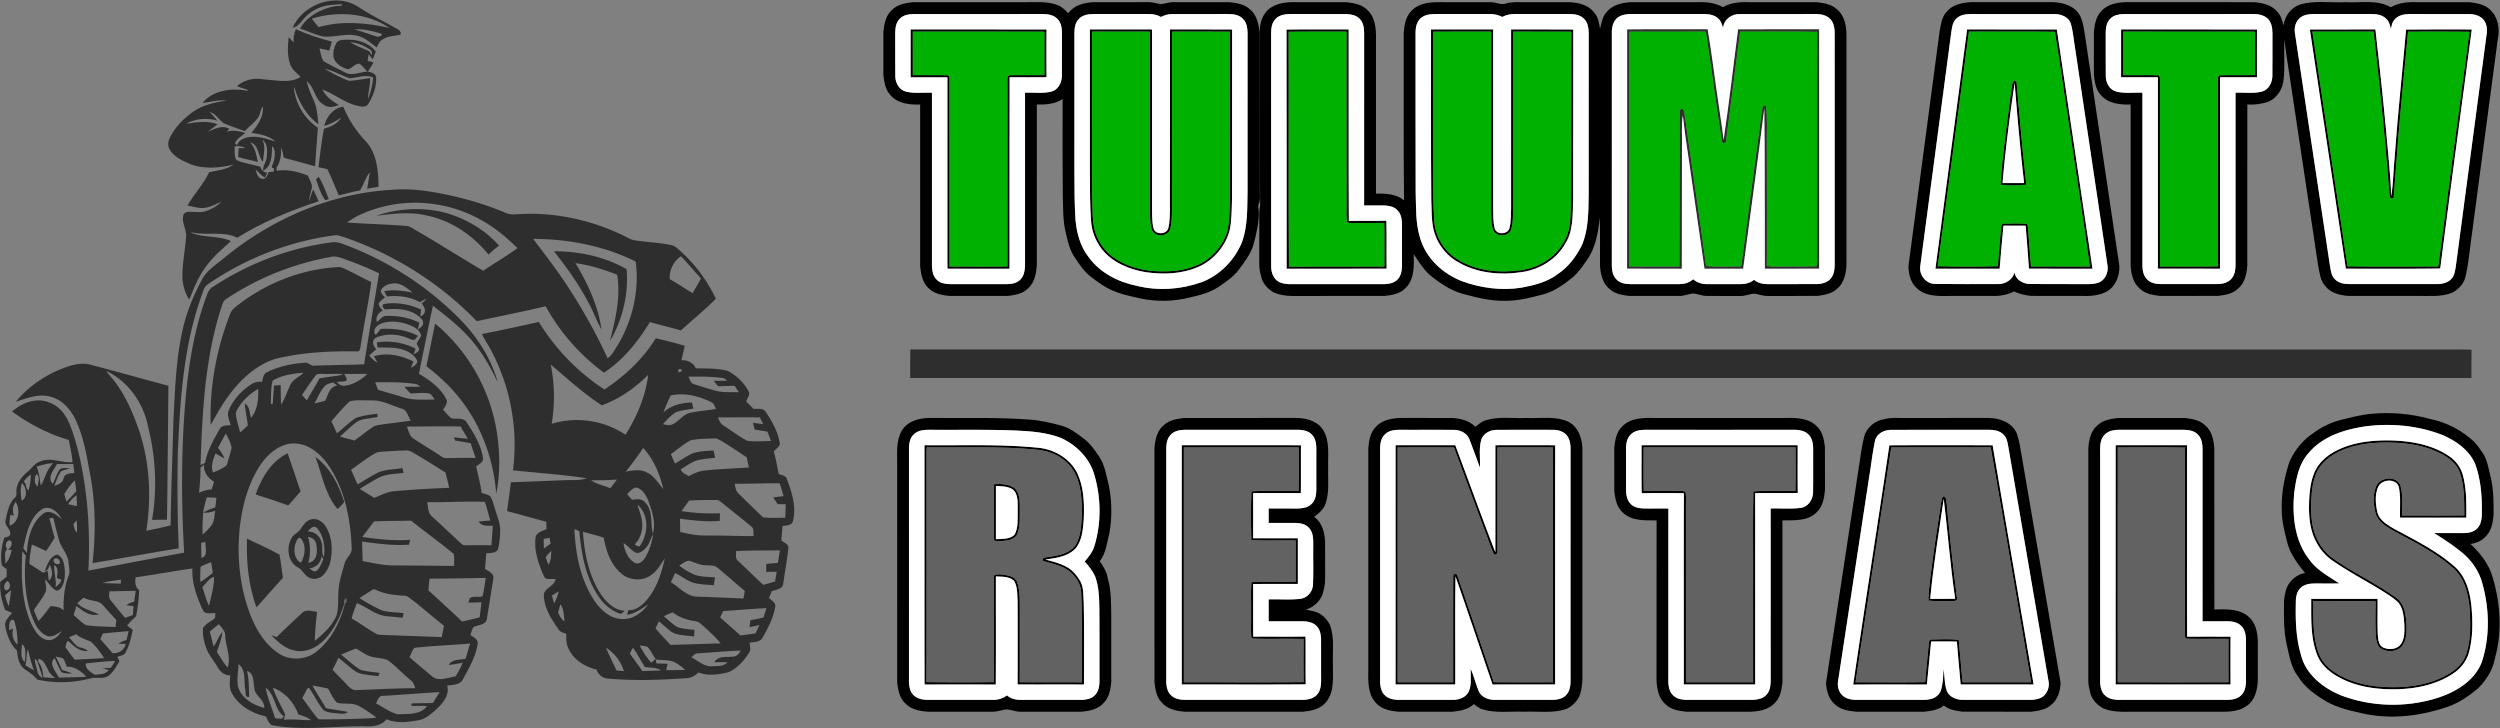 <?xml version="1.0" encoding="UTF-8"?>
<svg xmlns="http://www.w3.org/2000/svg" width="1898pt" height="553pt" viewBox="0 0 1898 553">
  <rect x="0" y="0" width="1898" height="553" fill="#808080" stroke="none"/>
  <g fill="#2e2e2e">
    <path d="M222.13 20.99c6.91-15.11 25.26-23.78 41.32-19.63 3.7.91 7.05 2.79 10.19 4.9 9.31 6.03 19.36 10.79 28.95 16.33 1.14.69 2.73 3.16.86 3.87-4.26.89-8.88.89-12.68 3.29-2.51 1.25-3.57 3.91-4.8 6.25-4.16-2.97-7.91-6.74-12.91-8.32-9.21-3.29-18.8 1.14-28.16-.03-5.86-1.43-11.36-4.07-17.07-5.98 3.82-7.05 10.93-11.75 18.22-14.65 3.77-1.32 7.69-2.68 11.73-2.46 2.32.87 2.56-2.54.11-1.44-2.95.59-5.98.42-8.94.95-7.37 1.21-14.31 5.11-18.98 10.95-2.1 2.56-4.3 5.48-7.84 5.97m14.58-6.82c1.62 2.23 3.39 4.35 5.22 6.42 17.62-5.02 36.27-3.42 53.89.68-17.09-11.57-39.68-13.11-59.11-7.1m32.39 8.2c6.05 1.55 11.84 3.93 17.83 5.61 1.09-.46 3.95-.62 2.67-2.36-6.61-2.02-13.53-3.85-20.5-3.25zM1235.31 22.28c20.38-.23 40.77-.01 61.15-.11 3.33 19.19 5.46 38.57 8.45 57.82 1.17 8.76 2.71 17.47 3.63 26.26 4.19-27.92 7.31-56 10.99-84 20.52-.15 41.05-.02 61.58-.06.03 60.6.01 121.21.01 181.81-13.76.04-27.51 0-41.27.01-.16-40.57.1-81.27-.4-121.74-4.97 40.62-10.75 81.16-16.03 121.75-9.79-.02-19.59 0-29.38-.01-3.2-21.82-6.28-43.67-9.43-65.5-2.29-16.95-5.19-33.83-7.02-50.83-1.27 7.68-.33 15.53-.63 23.27-.05 31.02-.09 62.04-.11 93.06-13.87-.02-27.74.07-41.6-.05.16-60.56.03-121.12.06-181.68m1.73 1.75c.04 59.42-.01 118.83.02 178.25 12.64.08 25.29.05 37.93.01.1-38.79.11-77.57.19-116.36-.21-1.67.57-4.29 2.79-2.9.79 1.94 1 4.03 1.31 6.09 5.23 37.61 10.98 75.16 16.02 112.79 8.82.89 17.74.23 26.61.35 4.39-32.74 8.71-65.49 13.09-98.24 1.25-7.86 1.68-15.87 3.42-23.63.58-.11 1.74-.34 2.32-.45 1.32 10.95.32 22.03.65 33.04-.06 29.65.25 59.3-.04 88.94 2.17.37 4.38.5 6.6.43 10.36-.14 20.73.11 31.08-.19 1.15-3.48.13-7.46.45-11.13.09-55.62-.15-111.24.12-166.86-19.5-.39-39.01-.07-58.51-.16-3.6 27.52-6.95 55.08-10.64 82.57.23 2.44-2.96 2.78-3.23.43-4.52-27.59-7.72-55.4-12.2-83-19.33-.01-38.66-.04-57.98.02z"></path>
    <path d="M222.88 32.25c-.16-3.46.26-6.93 1.75-10.09 8.77 4.03 17.96 7.02 27.3 9.42-.67 2.26-1.32 4.52-1.91 6.8-2.48-.5-4.95-1.04-7.4-1.65.83 3.23 1.09 6.78 2.96 9.62 5.22 3.33 10.92 5.83 16.45 8.62 5.35 3.1 11.3-.45 16.92-.57-1.99-1.99-3.68-4.3-5.91-6.04-3.64-.39-5.56 3.68-8.91 4.26-4.35-1.24-8.91-3.84-10.64-8.23-1.13-4.04.02-8.43 2.05-11.99 1.97-2.6 5.63-2.14 8.5-2.24 7.89-.21 16.25 2.54 21.3 8.85-.82 1.97-1.56 3.98-2.32 5.98-1.13-1.22-2.17-2.5-3.16-3.83-.19 1.28-.56 3.85-.74 5.13 1.55.16 3.05.64 4.51 1.2-1.46 2.29-2.79 4.65-4.35 6.87 2.57.51 6.2 1.39 6.33 4.63.28 6.93-2.28 13.89-5.88 19.72-1.69 3.08-5.43 2.24-8.24 1.65-9.73-2.2-17.49-8.99-26.71-12.47 2.41 5.53 7.59 8.76 12.43 11.9-3.74 1.45-8.27 2.41-11.62-.46-6.89-3.83-6.66-13.25-12.79-17.73 1.26 5.4 3.56 10.45 5.75 15.51 2.36 5.41 2.56 11.41 3.2 17.18-9.19-6.52-14.81-16.87-18.13-27.41l-.13-.41-.39.08.06.42c1.31 12 8.17 23.28 18.17 30.03-.86 9.73-1.33 19.49-2.1 29.23-7.87-2.3-15.83-4.25-23.72-6.45-.48-2.68-1.07-5.35-2.1-7.88.24 5.34-.37 10.94-3.51 15.43l.16 2.27c8.05-1.26 16.19.74 23.66 3.67 1.18 2.83 3.01 5.58 3.18 8.71-.7 3.63-2.07 7.12-2.37 10.83 1.28-2.9 1.89-6.04 3.17-8.95 1.63 2.86 3 5.86 4.18 8.94-21.41 7.15-42.54 15.61-61.7 27.67-10.75-5.29-22.97-1.44-34.26-4l-.41-.07-.1.37.39.14c9.44 3.86 20.22 1.69 29.51 6.13-4.85 4.58-10.1 8.76-14.47 13.82-6.63 7.25-11.39 16.01-14.85 25.15-.68 1.83-1.42 3.65-2.54 5.27-3.27-5.51-5.05-11.85-4.97-18.26.04-10.09 2.27-20 2.86-30.05.08-5.11-3.31-9.81-2.31-14.96.13-2.46 2.92-3.34 4.99-3.25 4.02.03 8.15.84 12.07-.42 4.4-1.42 8.64-3.75 11.83-7.14-4.47 1.97-8.9 4.49-13.89 4.72-3.98.11-7.82-1.15-11.68-1.92 5.01-8.74 12.18-16.1 16.45-25.28 6.28-1.35 13.17-1.9 18.53-5.75-10.97 2.59-22.89 3.76-33.57-.71-5.85-2.55-12.46-5.51-15.35-11.6-2.01-4.32.67-8.71 2.93-12.29 3.96-6.22 9.4-11.39 15.41-15.62 7.45-5.12 16.49-7.19 25.33-8.31-6.19-.92-12.26.93-18.34 1.74 7.82-9.67 21.67-11.42 33.24-9.49.44.07 1.32.2 1.75.26l-1.68-1.16c-2.45-.53-4.77-1.55-7.13-2.37 4.59-4.06 10.93-6.1 17.03-5.56 5.36.66 10.74 1.11 16.12 1.54 5.18.29 10.75-.1 15.18-3.09-2.97-2.9-6.56-5.53-7.99-9.58-2.22-6.61-1.89-13.73-1.06-20.55l3.68 4.07m42.78-.23c4.71 2.63 9.71 4.84 14.71 6.85.57 1.01 1.13 2.03 1.8 2.99.55-2.12.01-3.64-1.62-4.56-4.49-2.83-9.53-4.98-14.89-5.28m-19.47 20.17c6.15 3.29 12.22 6.9 18.85 9.16 5.34-.14 10.59-1.49 15.92-1.99.36 5.35-1.51 10.49-1.61 15.81 2.29-5.17 3.4-10.77 4-16.37-5.85-2.54-11.95.1-17.86.69-6.49-2.24-12.47-6.05-19.3-7.3m-50.1 36.87c-2.72 4.11-6.98 6.83-10.22 10.48-5.46-1.96-11.02-3.73-16.29-6.15-3.54-2.77-5.88-7.21-10.48-8.5 2 2.21 4.07 4.34 5.94 6.66-7.84-2.18-16.62-1.74-23.75 2.4 7.92-1.26 16.15-2.44 23.92.31-2.41 1.99-5.03 3.72-7.34 5.83 5.08-2.22 10.9-5.56 16.32-2.19l-2.3 2.14c4.75-1.63 9.71-.54 14.35.9-2.82 2.41-6.3 4.21-7.92 7.74.54.55 1.09 1.09 1.65 1.63.81-3.28 4.14-4.89 7.07-5.86 7.48-1.96 15.04.83 22.14 3.02-4.97-4.49-11.96-5.72-18.38-6.61 4.75-5.64 9.62-12.27 8.68-20.09-1.9 2.4-1.69 5.76-3.39 8.29m2.98 16.87c2.95 5.25.97 11.29.59 16.9-4.2-4.39-2.84-12.94-9.75-14.77 3.92 4.05 4.72 9.66 5.88 14.91-4.93-1.46-10.11-2.09-14.93-3.83-.03-2.2.2-4.4.32-6.6 1.68-.03 3.37-.06 5.06-.14-2.44-1.53-5.35-1.61-8.13-1.33.31 3.41-.57 7.42 1.4 10.41 5.7 2.64 12.07 3.27 18.06 5.05.86 2.4 2.61 4.56 5.39 4.51-.63 1.22-1.26 2.45-1.87 3.69-2.82-1.46-4.64-4.12-7.08-6.05.75 2.83 1.74 6.63 5.16 7.15 2.96.31 3.94-3.07 4.92-5.19 1.28-.23 2.58-.35 3.88-.35-.03-.87-.07-1.74-.11-2.61-3.13-.3-.32-3.09-.16-4.77 1.01-3.8 1.91-9.05-1.08-12.08-.31 6.57.12 15.34-6.88 18.7-.29-3.81 2.6-6.8 2.85-10.5.49-4.57.65-10.11-3.52-13.1z"></path>
    <path d="M246.17 95.62c1.58-6.99 7.01-13.71 14.44-14.64 3.9 9.77 9.83 18.69 17.09 26.27 8.5 9.23 9.54 22.54 9.7 34.48-2.89.49-5.78 1.01-8.65 1.57.65-4.19 1.48-8.36 1.99-12.57-3.22 4.17-4.65 9.36-7.33 13.86-5.51.91-10.86 2.49-16.29 3.76-2.72-6.69-5.4-13.4-8.53-19.91-2.28-.48-4.56-1-6.82-1.54 1.21-9.72 2.32-19.47 4.14-29.1 4.97-1.54 10.55-3.77 13.1-8.61-3.91 2.82-8.18 5.12-12.84 6.43zM239.96 136.03c.48-.45 1.45-1.35 1.93-1.81 3.47 5.18 5.32 11.16 7.7 16.87-.63.24-1.9.74-2.53.99-3.54-4.67-5.38-10.51-7.1-16.05z"></path>
    <path d="M169.47 196.42c36.13-29.96 81.41-49.8 128.54-52.34 15.2-1.32 30.36 1.36 45.15 4.59 14.05 3.16 27.85 7.49 41.11 13.1 2.75 1.24 5.8 1.04 8.72.86 27.58-1.8 55.46 4.2 80.29 16.21 2.85 1.35 5.57 3.18 8.76 3.64 9.35 1.44 18.88 1.64 28.12 3.74 1.66.28 2.92 1.45 4.19 2.47 12.31 10.41 22.26 23.56 29.12 38.14-8.37 8.52-17.72 15.96-26.5 24.04-7.69-2.25-15.5-4.09-23.2-6.26l-.55.19c-8.99 14.72-20.14 28.63-34.71 38.16a157.987 157.987 0 0 1-44.26-50.43c-17.35 4.15-34.89 7.51-52.32 11.33-27.89-28.98-62.94-50.92-100.99-63.9-2.23-.71-4.53-1.59-6.91-1.3-34.43 4.47-67.63 17.53-96.23 37.15-2.87 1.8-3.49 5.37-4.66 8.29-13.69 38.05-16.37 78.83-18.11 118.88-.54 24.44-.31 48.89.68 73.31-21.85 3.52-43.62 7.58-65.45 11.22 2.47-22.42 2.35-45.24-1.84-67.44-2.33-12.29-4.26-24.79-8.95-36.47-3.5-9.28-9.52-18.59-19.38-21.89-9.41-3.42-19.12.35-28.09 3.29 10.61-12.82 25.15-22.21 40.99-27.18 5.12-1.61 10.7-2.32 15.95-.86 19.67 5.17 39.25 10.69 58.9 15.93-.3 33.9-.56 67.8-1.07 101.69-3.77-.02-7.54.04-11.32.15 3.97-23.45 2.79-47.68-3.01-70.73-3.51-17.83-15-34.52-31.69-42.3 1.71 2.77 4.14 4.98 6.07 7.58 8.68 11.33 14.28 24.63 18.93 38.02 8.05 24.28 9.25 50.5 5.31 75.69 6.17-1.4 12.42-2.45 18.5-4.2.26-26.29 1.42-52.56 2.06-78.84 1.26-23.37 1.86-46.96 7.11-69.86 2.98-13.47 8.37-26.3 14.91-38.42 3.68-6.53 10.2-10.59 15.83-15.25m123.2-39.96c-10.27 2.52-20.62 6.11-29.17 12.47 15.11 1.12 30.28 1.36 45.38 2.66 2.67.34 4.83 2.14 7.14 3.38 17.14 9.91 33.78 20.63 50.88 30.59 8.52-5.92 17.65-10.96 25.94-17.22-8.4-8.18-17.45-15.84-27.82-21.42-21.72-12.28-48.04-16.05-72.35-10.46m112.14 24.9c8.67 11.62 17.67 23.04 25.57 35.22a413.157 413.157 0 0 1 30.89 55.39c2.43-1.49 3.91-3.95 5.4-6.29 12.88-19.6 19.05-43.8 15.93-67.13-24.03-11.92-51.07-17.13-77.79-17.19m103.68 30.62c5.95 3.26 11.51 7.19 17.42 10.53 1.98-3.78 4.43-7.29 6.2-11.18-5.14-5.53-9.9-11.4-15.15-16.82-5.58 3.9-9.01 10.62-8.47 17.47z"></path>
    <path d="M285.67 163.8c19.1-6.38 40.43-7.08 59.44 0 12.77 4.77 24.7 12.34 33.71 22.64-2.73 2.16-5.36 4.44-7.91 6.81-11.91-14.45-28.13-25.86-46.71-29.55-12.68-3.16-25.77-1.41-38.53.1zM161.67 217.73c27.08-17.84 58.19-29.63 90.38-33.77 2.39-.3 4.82.06 7.1.84 32.76 11.85 63.01 30.73 87.77 55.28 14.2 13.77 25.59 30.93 30.97 50.08-4.49-8.94-9.09-17.89-15.15-25.9-9.22-12.77-21.72-22.59-34.07-32.15-3.68 17.18-7.09 34.41-10.62 51.62 8.12 4.88 16.39 10.63 20.74 19.32 1.54 2.92-1.14 5.64-2.41 8.1 2.07 2.07 3.89 4.4 6.12 6.31 3.82 1.04 9.22-.91 11.75 3.16 5.45 8.29 10.92 17.05 12.45 27.03.53 3.27-3.08 4.79-5.21 6.43 1.54 6.67 3.18 13.34 4.21 20.13 2.18.76 4.59 1.14 6.47 2.57 1.86 2.75 2.44 6.14 3.53 9.25 1.52 5.6 4.18 11.02 4.05 16.95-.11 4.68-.55 9.41-1.66 13.97-1.59 3.27-5.9 2.67-8.91 3.15-.31 3.93-.57 7.86-.98 11.77 2.22 1.51 4.99 2.65 6.25 5.19.37 1.61-.11 3.26-.29 4.88-1.67 9.35-2.95 18.77-4.59 28.13-.76 3.91-5.36 4.39-8.5 5.35-2.98.59-2.82 4.46-4.01 6.66 2.34 1.69 6.31 3.3 5.54 6.9-1.41 9.64-6.55 18.12-11.04 26.58-2.2 4.51-7.82 4.28-12.04 4.95 1.89 6.88-2.9 12.88-7.54 17.32-3.87 3.5-7.9 7.34-13.07 8.73-8.39 1.5-17.38 3.01-25.48-.51-3.63 4.71-9.88 5.62-15.45 5.39-23.87-.44-47.95 3.49-71.63-.86-2.46-1.36-3.19-4.38-4.49-6.67-10.25-2.26-20.34-7.84-25.57-17.26-2.7-4.16-1.73-9.31-1.53-13.96-4.18.22-7.57-2.6-9.49-6.07-2.75-4.85-6.59-9.08-8.57-14.35-1.86-4.85-2.97-10.09-2.59-15.3 1.69-3.22 5.24-4.72 8.02-6.82 1.75-.91 1.06-3.16 1.44-4.7-3.19-.15-7.96 1.29-9.67-2.41-4.47-9.88-8.42-20.47-7.82-31.5-14.39 2.14-28.71 4.73-43.12 6.75-.55 3.54-.41 7.37 2.68 9.74-.24 6.68-.98 13.35-2.34 19.89-2.45 2.14-4.83 4.41-6.7 7.1l4.2 3.12c-1.21 5.89-2.6 11.87-5.5 17.19-1.08 2.38-4.08 2.43-6.2 3.32.53 1.1 1.03 2.21 1.56 3.33-2.42 4-4.54 8.48-8.53 11.18-3.58 2.44-8.09 1-12.1 1.56-13.54 3.73-28.12 4.3-41.82 1.16-2.57-3.2-5.93-5.49-9.31-7.74-4.52-3.2-5.61-8.96-5.89-14.13-5.48-5.21-8.2-12.65-9.18-20.01.29-3.61 3.42-5.98 5.37-8.76-1.79-.69-3.56-1.42-5.31-2.18-2.54-6.76-4.12-13.92-3.75-21.17 1.58-1.39 3.22-2.71 4.9-3.97.03-1.94.04-3.88.04-5.81-1.27-1.01-2.82-1.79-3.73-3.17-1.22-6.87-.14-13.97 1.81-20.6 1.46-.76 3.87-.63 4.53-2.41.92-4.21-4.65-6.74-3.5-10.97 1.4-5.87 2.39-12.38 6.81-16.87 2.29-1.65 1.16-4.62 1.57-6.97.84-5.3 4.41-9.74 8.47-13.04 3.17-2.5 5.27-6.4 9.34-7.64 8-3.66 16.43 1.23 24.7.45-.47-5.69-1.73-11.28-2.86-16.86-15.51-4.56-30.05-12.13-43.09-21.65 4.83-3.97 10.45-7.26 16.74-8.14 8.72-1.4 17.91 2.94 22.85 10.16 2.44 3.43 4.14 7.33 5.56 11.28 5.16 14.27 8.1 29.23 10.29 44.21 2.91 20.96 3.6 42.2 2.55 63.33 24.24-4.52 48.44-9.27 72.7-13.64-2.02-34.62-2.25-69.38.06-103.99 2.22-31.34 6.27-63.01 17.57-92.52.75-2.22 2.22-4.13 4.22-5.34m10.21 9.16c-2.81 1.69-3.33 5.2-4.35 8.04-12 38.18-13.99 78.51-15.28 118.24 1.35-.93 3.71-1.12 3.8-3.17 1.73-8.78 6.4-16.53 10.74-24.22 1.6-3.08 5.46-2.81 8.4-2.92-.98-3.65-3.14-7.61-1.53-11.38 3.6-8.36 10.03-15.37 17.76-20.1 2.23-1.49 4.95-1.73 7.56-1.51.69-2.57.85-5.95 3.6-7.23 8.83-4.44 18.68-6.54 28.49-7.19 3.01-.71 4.95 2.85 7.97 2.14 12.46-.5 24.93-.43 37.39-1.05 3.7-23.03 7.53-46.04 11.33-69.04-7.86-3.77-15.91-7.14-24.13-10.04-4.05-1.36-8.25-3.47-12.63-2.37-28.18 5.03-55.28 15.95-79.12 31.8m117.76-7.22c-1.48 2.51 1.23 4.45 2.71 6.11-1.7 1.27-3.47 2.52-4.71 4.27-.48 2.39 1.75 4.05 2.98 5.78-3.31 1.55-5.73 4.79-4.47 8.59 2.31-1.47 3.85-4.49 6.85-4.56 8.7-.37 17.52 1.27 25.38 5.08a181 181 0 0 0-1.12 5.25c1.43-1.2 3.43-2.17 3.9-4.16.73-2.79-1.93-4.72-3.77-6.29-6.92-5.3-16.12-5.54-24.43-4.89-1.83.32-3.69-3.46-1.43-4.05 9.53-1.6 19.42.14 28.14 4.21-.18 1.83-.37 3.67-.53 5.52 1.23-1.01 2.85-1.83 3.31-3.49.67-2.55-.95-4.84-2.36-6.79 1.37-.86 2.61-1.91 3.47-3.3-1.67.65-3.23 1.54-4.75 2.48-7.58-4.23-16.47-5.28-25-4.35-.73-1.29-1.45-2.6-2.13-3.92 7.18-1.65 14.46-.25 21.58.95-3.88-3.08-8.03-6.7-13.2-7.01-3.81.12-8.19 1.2-10.42 4.57m2.16 25.2c-2.93.9-6.32 2.33-7.44 5.43-.03 1.24-.67 3.68 1.24 3.66 1.21-1.33 2.24-2.8 3.33-4.22 9.71-.56 19.72.66 28.41 5.28-.82 1.01-1.6 2.06-2.54 2.96-1.66.43-3.2-.55-4.69-1.08-7.73-3.38-16.98-3.96-24.77-.48-3.46 1.92-2.06 6.52.4 8.68a65.048 65.048 0 0 0-5.38 4.85c1.71 2.14 3.65 4.15 6.18 5.34-.85-1.62-1.73-3.2-2.58-4.81 10.04-3.06 20.76-.64 29.91 3.99-.65 1.61-1.31 3.2-1.91 4.84 1.9-1.25 4.91-2.49 4.81-5.24-1.14-3.14-4-5.31-6.8-6.89-7.16-3.85-15.51-3.23-23.36-3.38-.19-1.28-.39-2.57-.59-3.85 10.03-1.53 20.48.07 29.5 4.75-.41 1.1-1.21 3.32-1.61 4.42 1.39-1 3.22-1.6 4.19-3.12.34-1.91-1.15-3.51-1.82-5.17 1.08-2 2.37-3.87 3.46-5.85-.59-3.43-3.53-5.82-6.52-7.2-6.6-3.12-14.23-4.46-21.42-2.91m-84.79 44.07c-1.51 5.74-1.06 11.77-1.46 17.65l1.48-.03c.36-4.61.69-9.23.97-13.85 1.7-.12 3.4-.23 5.1-.34.05 4.88.04 9.77.31 14.66 2.99-4.25 4.38-9.32 6.62-13.96 1.76-4.85 7.05-6.62 10.42-10.09-8.01.59-16.46 1.85-23.44 5.96m33.31-4.64c-4.01 4.91-7.48 10.26-11.01 15.52 1.2 1.4 2.4 2.8 3.6 4.21 3.1-5.63 6.63-11 9.57-16.7 5.95-1.2 12.01-1.7 17.98-2.8-3.35-1.25-7.02-.42-10.5-.63-3.2.19-6.56-.51-9.64.4m21.05-.44c.54 1.64 2.35 3.39 1.65 5.19-2.37.84-5.01.56-7.47.96 1.58 1.24 3.15 3.12 5.41 2.79 6.95-.3 13.09-4.4 18.06-8.97-5.88-.06-11.77.14-17.65.03m23.45 6.39c.72 1.9 1.47 3.8 2.23 5.69 6.34 1.91 12.74 3.64 19.05 5.65 7.71 2.46 15.92 1.79 23.89 1.72-1.23-1.74-2.3-3.97-4.42-4.73-4.58-.54-9.2-.04-13.78.15a57.09 57.09 0 0 1-4.8-5.04c3.98-.07 7.97.03 11.95-.15-1.93-2.46-5.22-2.18-8-2.57-8.67-.97-17.41-.73-26.12-.72m-38.43 3.08c-3.46 3.72-5.06 8.69-7.7 12.95 2.75-.61 5.49-1.28 8.2-2.05 2.23-4.32 3.28-11.04 9.27-11.4-1.06-.8-2.1-1.61-3.14-2.42-2.38.49-4.94 1.01-6.63 2.92m-65.58 16.41c-.9 1.61-2.07 3.34-1.67 5.28.56 4.51 2.08 8.82 3.14 13.23 2.06-1.67 4-3.47 5.89-5.31-.66-5.55-1.87-11.02-2.4-16.59 3.98 2.13 3.64 7.15 4.79 10.9 5.04-5.97 5.82-14.46 5.47-22-6.13 3.51-11.54 8.44-15.22 14.49m84.76-5.07c-5.13 4.6-9.44 10.02-14 15.17 1.43 3.01 2.82 6.04 4.2 9.08 5.28-3.73 9.51-8.9 15.24-11.96 5.04-1.46 10.29-2.3 15.51-2.85l.12 2.48c-4.76.95-9.73 1.15-14.32 2.82-5.3 3.26-9.44 8.01-14.2 11.96 3.6 1.19 7.29 2.04 10.94 3.07 4.58-3.2 8.89-6.77 13.52-9.91 2.1-1.57 4.76-1.83 7.27-2.23 7.33-1.04 14.69-1.84 22.02-2.93-2.18-3.13-2.75-8.19-6.99-9.17-7.54-2.32-14.78-6.45-22.87-6.2-5.47.02-11.08-.57-16.44.67m43.35 19.21c1.31 3.21 1.88 7.21 5.08 9.16 6.84 4.51 13.88 8.72 20.71 13.24 1.25.85 2.62 1.64 4.21 1.48 7.38-.04 14.76-.17 22.14-.1-1.18-3.75-2.58-7.42-3.72-11.18-3.92-.75-7.86-1.38-11.79-2.02-.23-.6-.67-1.82-.89-2.43 3.49.39 6.97.77 10.47 1.11-1.76-3.13-3.69-6.16-5.37-9.33-13.61-.28-27.23-.04-40.84.07m-137.56 5.3c-1.95 3.59-3.91 7.18-5.84 10.78 1.91 2.52 3.68 5.16 4.92 8.08-2.32-1.17-4.57-2.48-6.79-3.82-1.76 4.59-3.85 9.58-1.93 14.49 3.66-1.4 7.41-3.03 10.43-5.57 1.29-4.37 2.69-8.76 3.72-13.19-.81-3.82-2.47-7.45-4.51-10.77m25.26 25.45c-8.72 13.92-12.8 30.26-14.66 46.44-2.17 22.14.12 44.98 8.14 65.81 4.48 11.41 11.26 22.52 21.7 29.36 8.62 5.54 20.77 4.86 28.66-1.71 11.34-8.94 17.84-22.54 21.45-36.23 1.16-.78 1.62-2.66.89-3.85-1.43.12-1.76 2.6-1.31 3.76-3.27 10.38-8.19 20.52-15.98 28.29-5.35 5.24-12.92 8.83-20.53 7.61-7.72-1.01-13.84-6.4-18.94-11.88 1.33.47 2.66.95 4 1.44 6.32-6.25 12.84-12.3 19.36-18.34 3.06-3.02 7.62-1.11 11.34-.84-.82 7.33-1.57 14.67-1.74 22.04 6.54-5.29 13.07-11.23 16.45-19.12 1.84-5.97.98-12.32 1.52-18.46.3-7.26 2.76-14.14 4.63-21.09.97-4.02 5.08-6.59 5.45-10.79-.74-22.79-5.26-46.48-18.77-65.36-6.23-8.57-16.12-15.97-27.23-14.94-10.61 1.2-18.95 9.21-24.43 17.86m87.8-10.24c-6.27 3.65-12.01 8.12-17.92 12.32 1.82 3.65 3.1 7.54 5.14 11.08 4.34-2.79 8.79-5.41 13.28-7.94 6.18-3.74 13.69-3.16 20.55-4.5.32 1.22.64 2.44.97 3.67-5.61.74-11.41.75-16.78 2.67-5.74 2.69-11.08 6.13-16.47 9.45 3.54 2.42 7.33 4.46 10.9 6.85 5.21-2.05 10.28-4.87 16-5.13 13.6-1.19 27.23-2.02 40.87-2.48-.62-3.94-1.85-7.75-2.73-11.64-8.23-5.12-16.39-10.38-24.81-15.2-1.36-.74-2.78-1.63-4.4-1.52-5.62.02-11.23.44-16.83.76-2.64.2-5.47.1-7.77 1.61m-256.54 9.82c1.68 4.58 2.47 9.38 2.93 14.22 2.19-2.38 2.84-5.67 4.21-8.51 1.21-3.07 3.18-5.73 5.24-8.28-4.25.19-8.32 1.41-12.38 2.57m15.47-1.96c-2.37 4.49-7.91 10.18-3.27 15.09 1.88-3.59 2.97-7.59 5.26-10.95 2.25-1.65 5.25-.86 7.84-.92-2.17.81-4.44 1.32-6.61 2.14-2.61 3.23-3.72 7.4-5.32 11.18 3.08-.74 6.33-2.34 7.09-5.72.76-3.79 5.15-3.59 8.12-4.02-.24-2.24-.5-4.48-.76-6.71-4.12.02-8.24-.04-12.35-.09m108.87 2.65c.14 6.41-.48 12.82-1.13 19.2 3.06-1.4 6.29-2.35 9.65-2.61.64-1.92 1.22-3.85 1.79-5.78-4.55-2.63-8.3-7.39-7.49-12.94-.94.71-1.89 1.41-2.82 2.13M17.98 365.52c2.2 1.77 1.44 5.22 3.65 6.8 1.17-3.94 1.75-8.03 1.73-12.14-2.06 1.49-3.79 3.36-5.38 5.34m10.5 3.88c.42-3.15 2.14-7.01-.67-9.58-1.96 2.91-2.04 7.11.67 9.58m20.28 5.68c.57 1.88 1.14 3.75 1.71 5.64 2.65-2.42 5.04-5.1 7.48-7.72-.36-2.76-.7-5.52-1.09-8.28-3.23 3.02-5.69 6.69-8.1 10.36M16.7 366.7c-1.59 4.37-.93 9.03-.18 13.49 4.73-2.76 3.62-10.16.18-13.49m35 16.01c2.21.61 4.44 1.09 6.71 1.44-.05-2.77-.19-5.54-.39-8.3-2.35 2.04-4.64 4.21-6.32 6.86m105.31-5.07c-1.16 3.76-2.17 7.57-2.76 11.48 2.92-1.55 5.9-3.02 9.14-3.8.39-2.44.65-4.9.87-7.35-2.41-.21-4.83-.35-7.25-.33m167.36 3.63c.74 3.71.46 8.17 3.62 10.83 7.28 6.7 14.46 13.5 21.74 20.19.92.71 1.82 1.82 3.13 1.66 6.74-.01 13.48-.09 20.22-.04.36-4.92.76-9.82 1.04-14.74-3.72-.1-8.47.58-10.66-3.22 2.92-.29 5.85-.52 8.78-.81-1.48-4.69-2.47-9.54-4.18-14.15-14.55-.45-29.12.37-43.69.28m-313.73 10.1c-.69-.14-2.06-.4-2.74-.54-.36 2.74-.92 5.5-.46 8.26 7.1-2.84 8.07-12.11 4.49-18.06a10.236 10.236 0 0 0-1.29 10.34m21.66-4.99c-10.04 6.34-12.12 19.04-14.63 29.71.9 1.25 1.8 2.51 2.71 3.77.55-10.92 3.42-23.13 12.6-30.05 5.02-3.26 10.13 1.25 13.89 4.34-2.66-5.04-8.47-10.7-14.57-7.77m121.94 2.8c-.45 5.52-.61 11.06-.41 16.6 2.66-2.37 5.28-4.85 7.32-7.78 1.61-3.13 1.61-6.76 2.2-10.16-2.95.88-5.99 1.68-9.11 1.34m-116.82 4.33c1.47 4.89 2.63 9.87 4.07 14.78-2.09 3.38-4.18 6.76-6.44 10.04-3.6-1.66-7.15-3.39-10.81-4.9-1.02 4.83-1.77 9.72-1.96 14.67 3.58 2.14 7.01 4.48 10.51 6.74 1.14-.5 2.28-1 3.42-1.49.25 2.51.5 5.03.88 7.53 3.54-2.99 2.63-8.37.69-12-.78 1.89-1.31 4.47-3.84 4.59 2.01-4.71 3.8-10.96 9.39-12.44 3.38 1.16 4.83 4.9 5.42 8.14.81 5.26.87 11-1.47 15.89-.98 1.7-2.96 4.23-5.17 2.93-3.37-1.87-5.17-5.52-7.88-8.16.16 3.01 1.2 6.1.57 9.1-2.28 5.15-5.98 9.5-9.1 14.15 1.01 2.86 2.21 5.65 3.52 8.39 3.35-3.51 6.18-7.47 9.15-11.3 3.52.2 7.32.52 9.91 3.23-.2-8.88.54-17.93 3.77-26.28 1.32-3.25.21-6.77-.04-10.11-.39-6.38-5.56-10.94-7.22-16.91-1.59-5.63-2.97-11.31-4.37-16.98-1 .12-2 .25-3 .39m18.24 4.53c.74 2.1.87 4.66 2.72 6.17.26-3.06.16-6.13-.25-9.16-.82.99-1.64 1.98-2.47 2.99m228.32-2.19c-2.97 3.95-5.95 7.9-8.98 11.81 12 1.78 24.17 3.02 36.31 2.19-.25 1.22-.5 2.43-.74 3.66-11.94.92-23.84-.8-35.64-2.38 0 4.93.31 9.85.34 14.77 8.16 1.68 16.4 3.47 24.78 3.38 14.9.11 29.8.21 44.7.39-.07-3.05.29-6.14-.3-9.14-10.58-8.71-21.7-16.76-32.45-25.26-9.34.31-18.69.12-28.02.58M5.55 416.77c-3.06 2.66-1.01 7.56-1.54 11.15 2.83-2.81 4.09-6.68 4.85-10.49-.73.02-2.19.05-2.92.07 2.32-1.39 4.82-6.32 1.01-7.35-2.6.95-3.46 4.7-1.4 6.62m147.19-4.76c-.01 3.88.05 7.75.27 11.62 5.23-1.7 2.68-8.07 2.98-12.09-.81.12-2.44.36-3.25.47M17 418.6c-.79 14.11-.79 28.48 2.48 42.31 1.77 6.81 4.08 13.67 8.3 19.4 2.37 3.24 6.12 6.07 10.35 5.62 3.89-.54 6.67-3.74 8.72-6.84-3.43 2.05-7.31 5.53-11.56 3.49-6.91-3.26-9.91-10.98-12.17-17.77-4.32-13.82-4.94-28.53-3.56-42.87-.85-1.12-1.7-2.23-2.56-3.34m24.24 5.62c-2.12 2.54 2.54 5.74 4.3 3.16.12-2.23-2.1-4.34-4.3-3.16m111.07 6.03c-.3 3.81-.3 7.64-.23 11.47 3.47-1.74 6.36-4.38 9.44-6.71-.33-2.73-.74-5.45-1.26-8.15-2.73.93-5.4 2.04-7.95 3.39M41.21 429c-.39 5.71 1.81 11.3.93 16.96 1.5-1.86 4.34-3.34 4.35-5.91-.81-.29-2.44-.88-3.25-1.18.2-3.38 1.5-7.73-2.03-9.87m112.36 16.73c1.73 4.74 2.9 9.7 5.12 14.24 1.65-7.26 3.85-14.48 3.84-21.99-4.06 1.02-5.99 5.15-8.96 7.75m172.53-6.42c-.41 2.96-.63 5.94-.81 8.93 8.56 7.84 17.15 15.65 25.56 23.64 4.42-.97 8.8-2.12 13.22-3.1.68-3.81.98-7.66 1.45-11.5-3.32.06-6.64.16-9.96.22.25-.79.76-2.37 1.01-3.17 2.7-2.35 6.91-.36 9.82-1.78 1.14-4.53 1.63-9.21 2.37-13.82-14.22.31-28.44.53-42.66.58m-248.4 3.31c4.7.19 9.39.38 14.09.41v-2.96c-4.7.8-9.52 1.11-14.09 2.55m-72.81 5.65c3.23-.85 3.33-5.33.92-7.16-2.5 1.23-4.16 5.96-.92 7.16m277.94-.53c-3.36 2.04-6.59 4.28-9.95 6.33 5.38 3.46 11.02 6.53 16.81 9.26 5.41 1.69 11.2 1.34 16.77 2.23l-.76 3.39c-3.89-.29-7.76-.69-11.63-1.11-8.7-.48-15.27-6.96-23.13-9.96-1.44 3.85-3.12 7.64-3.95 11.7 6.24 3.43 11.89 7.83 18.1 11.33 1.16.71 2.51 1 3.86 1.04 15.46.71 30.93 1.11 46.39 1.72.59-2.87 1.17-5.73 1.74-8.59-8.82-6.84-17.08-14.39-26.03-21.05-1.18-.85-2.42-1.8-3.94-1.74-7.2-.42-14.56-1.16-21.18-4.22-.98-.31-2.13-1.2-3.1-.33M3.84 451.99c.65 2.85 1.55 5.64 2.8 8.3.78-4.04 1.29-8.12 1.68-12.21-1.53 1.25-3.01 2.57-4.48 3.91m79.11-3.06c.1 2.34-.68 5.1 1.18 6.96 3.59 4.41 7.14 8.85 10.84 13.18 1.98-.72 3.96-1.43 5.95-2.12.17-2.28.29-4.56.39-6.83-1.74-.18-3.47-.35-5.21-.55 1.53-1.59 3.6-2.28 5.7-2.7.46-2.76.85-5.52 1.23-8.28-6.69.09-13.39.21-20.08.34m-24.26 9.1c4.51 4.46 10.89 5.66 16.37 8.43-6.58 1.74-12.22-2.62-17.09-6.37-.68 2.29-1.36 4.58-2.02 6.88 3.06 2.57 5.8 5.64 9.32 7.61 7.39 1.26 14.95 1.02 22.42 1.49.22-1.76.44-3.52.67-5.28-3.38-3.7-6.77-7.38-10.05-11.18-3.61-4.41-10.13-2.88-14.6-5.89-1.8 1.29-3.44 2.77-5.02 4.31M6.83 478.4c1.08-.44 2.16-.87 3.24-1.3-1.38 4.43-.31 9.17 3.16 12.32.35-6.23-.71-12.49-2.49-18.44-.44-.13-1.31-.39-1.74-.52-2.57 1.59-1.77 5.33-2.17 7.94m152.41 1.17c1.08 3.74 1.98 7.54 2.97 11.31 2.4-3.55 3.75-7.73 6.55-11.02-.41 5.26-2.54 10.13-4.12 15.11 2.73 3.95 4.92 8.31 8.22 11.83 2.69-8.02-1.56-15.84-1.82-23.83.06-3.7-2.6-6.53-4.95-9.06-2.31 1.85-4.64 3.69-6.85 5.66m-81.16 1.33c-.63 1.42-1.25 2.83-1.88 4.26 2.98 3.63 6.24 7.03 9.19 10.7 4.64.46 9.19-2.34 10.06-7.08-1.88.01-3.76.03-5.64 0 1.88-1.37 4.06-2.24 6.27-2.94.55-2.21 1.05-4.44 1.54-6.65-6.52.49-13.03 1.09-19.54 1.71m-25.72 2.85c2.19 2.4 4.07 5.17 6.73 7.1 2.5 1.2 5.56 1.2 7.57 3.33-6.06.69-10.76-3.52-14.63-7.55-1.97.4-1.61 3.15-2.45 4.57 2.31 3.3 4.68 6.57 7.25 9.67 7.42-.57 14.86-.66 22.28-1.22-3.04-4.48-6.12-9.09-10.29-12.59-3.71-1.68-7.82-2.67-10.92-5.5-1.86.7-3.7 1.43-5.54 2.19m-35.64 5.19c-.17 4.57-1.75 10.21 2.12 13.74.15-4.44 1.75-10.5-2.12-13.74m297.87 2.92c-1.83 1.84-2.43 4.76-3.68 7.07 5.89 5.2 11.96 10.21 17.99 15.25 5.22 3.19 11.36-.02 16.89-.61 2.1-3.32 4.1-6.73 5.49-10.42-3.52.65-7.03 1.34-10.59 1.69 2.54-4.76 8.47-3.5 12.85-4.81 1.07-3.84 2.28-7.65 3.36-11.49-14.08 1.33-28.28 1.61-42.31 3.32M19.31 505.09a64.84 64.84 0 0 0 6.38 3.78c-1.79-5.26-3.31-10.61-4.46-16.05-1.41 3.9-.94 8.24-1.92 12.27m239.67-8.05c4.88 3.79 9.32 8.23 14.62 11.43 4.73 1.55 9.79 1.6 14.68 2.39-.29.63-.86 1.88-1.14 2.51-5.26-.79-10.74-.91-15.76-2.79-5.27-3.08-9.52-7.58-14.44-11.15-1.43 3.02-2.86 6.04-4.44 8.98 3.34 4.01 7.36 7.37 10.75 11.33 1.98 2.25 4.55 4.58 7.8 4.18 14.68-.55 29.36-1.37 44.06-1.45-.4-2.11-1.22-4.21-2.87-5.65-6.13-4.86-11.32-10.84-17.65-15.47-3.25-1.7-7.09-1.58-10.61-2.37-5.2-.68-9.29-4.25-13.8-6.6-3.78 1.46-7.54 2.95-11.2 4.66m-216.61 1.38c1.64 3.41 3.25 6.84 4.8 10.29 2.64.71 5.26 1.53 7.78 2.6-2.73-.13-5.69.31-8.21-.99-2.18-3.28-3.55-7.01-5.19-10.57-2.1 1.23-2.41 4.05-1.55 6.17 1.2 3.05 3.18 5.7 4.8 8.53 6.88-.26 13.76-.24 20.64-.62-3.65-4.35-8.87-7.71-14.7-7.71-.8-1.9-1.46-3.84-2.36-5.68-1.71-1.33-3.99-1.46-6.01-2.02m-16.08 1.75c.31 3.49 1.49 6.84 2.29 10.25.44 2 2.06 3.33 3.76 4.3-.88-3.85-2.42-7.49-3.54-11.26-.31-1.43-1.32-2.53-2.51-3.29m2.78 2.36c2.81 3.21 3.53 7.56 3.85 11.67 2.99.23 5.97.44 8.97.6-2.46-1.91-4.78-4.03-5.74-7.08-1.8-2.88-3.11-7.2-7.04-7.52l-.04 2.33m36.12 1.12c-.62 4.46 3.8 6.55 6.83 8.7 3.62-.57 8.21-.18 10.48-3.69-1.58-.45-3.17-.84-4.75-1.26 2.09-.14 4.18-.24 6.28-.32 1.2-1.73 2.34-3.48 3.43-5.28-7.46.23-14.87 1.05-22.27 1.85m115.89.54c-.22 5.55-1.29 11.16-.47 16.69 2.32 9.12 11.47 14.35 20 16.57.32-6.53-7.41-9.18-7.6-15.43-.84-4.54-.04-10.81-5.49-12.67 1.56 6.46 1.42 13.11 1.65 19.71-3.73.81-2.4-3.77-3.04-5.98-1.14-6.32.85-14.46-5.05-18.89m56.15 16.27c3.11 5.9 6.91 11.4 10.2 17.19 5.53 1.13 11.16 1.72 16.69 2.86-2.57 2.24-6.12 1.06-9.18.99-3.11-.42-6.47-.54-9.2-2.22-4.39-5.21-7.18-11.55-11.2-17.03-.21.02-.65.07-.87.09-1.59 2.43-2.78 5.1-4.2 7.63 4.24 5.31 7.77 11.18 12.44 16.16 11.72.04 23.44-.17 35.15-.67 2.93-.13 5.89-.09 8.76-.78-4.52-3.06-8.88-6.39-13.75-8.88-5.04-2.55-10.93-.89-16.23-2.33-3.14-2.91-4.6-7.14-6.81-10.73-3.92-.83-7.84-1.65-11.8-2.28m-35.54 1.7c1.42 7.98 4.87 15.39 7.11 23.14 1.65.15 3.3.31 4.95.47.61-.61 1.21-1.22 1.81-1.83-7.35-5.24-6.41-16.49-13.87-21.78m5.54.02c2.16 7.05 6.11 13.32 9.14 20-.27 1.44-.51 2.89-.75 4.34 6.78-.91 13.69.44 20.54.21-2.79-2.26-6.26-3.31-9.64-4.3-3.29-9-10.11-17-19.29-20.25m83.73 6.12c-3.29-.35-4.29 3.36-5.51 5.66 5.45 2.88 10.5 6.83 16.56 8.35 7.56-.47 16.97.7 22.12-6.18-3.77-.47-7.57-.07-11.35-.23l-.54-.81.47-1.03c5.31-.34 10.64-.11 15.95-.39 1.68-2.74 3.41-5.45 5.09-8.18-14.27.7-28.52 1.96-42.79 2.81zM420.59 190.76c19.1.02 38.45 4.05 55.13 13.6 1.57 18.92-3 38.26-12.65 54.61 4.17-16.4 8.29-33.41 5.47-50.42-10.24-3.91-20.75-7.38-31.66-8.75 9.34 15.47 17.21 32.24 19.78 50.28-3.79-6.42-6.09-13.57-9.77-20.06-7.25-14.04-16.6-26.84-26.3-39.26z"></path>
    <path d="M178.92 232.95c21.87-17.48 49.07-28.47 77.08-30.14 2.62-.37 5.01.9 7.3 1.97 6.24 3 12.26 6.45 18.57 9.33-2.23 16.43-5.62 32.67-8.16 49.06-.28 1.51-.55 4.02-2.72 3.64-20.75-.39-41.71.7-61.93 5.64-15.01 4.76-26.96 16.1-35.95 28.68-5.01 6.77-8.98 14.2-13.16 21.48-.95-28.58 4.29-57.3 14.66-83.93.77-2.34 2.39-4.24 4.31-5.73zM365.87 253.61c14.44-2.86 28.84-5.95 43.19-9.21 12.57 20.49 29.67 38.19 49.83 51.29 15.42-10.17 29.25-23.07 38.99-38.88 7.38 1.7 14.72 3.57 22 5.69-.82 3.67-1.66 7.32-2.55 10.97 4.55-.21 9.01 1.81 10.91 6.13 8.05.23 16.31-.18 24.15 1.97 7.02 3.55 13.05 9.42 16.44 16.54.06 2.41-1.58 4.51-2.32 6.75 1.9 1.75 3.71 3.59 5.47 5.48 3.09.34 7.31-.83 9.31 2.29 5.02 7.39 9.53 15.52 10.8 24.48-.71 2.41-3.06 3.78-4.65 5.58 1.64 5.64 2.59 11.45 3.78 17.19 2.12.87 5.17.97 6.04 3.5 3.91 10.27 7.61 21.59 4.64 32.59-1.06 3.18-5.13 2.83-7.77 3.49-.4 3.57-.58 7.17-.98 10.74 1.87 1.74 5.53 2.75 5.37 5.81-.8 8.38-2.46 16.66-3.56 25-.39 1.73-.27 3.92-1.89 5.07-2.1 1.51-4.72 1.97-7.14 2.7-.71 1.75-1.41 3.51-2.11 5.26 1.93 1.93 5.54 3.56 4.68 6.87-1.36 8.31-5.44 15.81-9.46 23.08-1.85 3.71-6.53 3.32-10.01 3.98.26 2.52 1.3 5.39-.43 7.65-3.71 6.14-8.93 11.65-15.5 14.71-7.44 1.8-15.54 3.12-22.87.15-2.17 2.29-5 3.93-8.17 4.28-20.11 1.55-40.37 2.19-60.49.42-4.04-.28-7.51-2.97-8.65-6.87-8.61-2.02-17.04-7.09-21.03-15.25-1.93-3.65-2.12-7.85-1.97-11.88-2.02-.79-4.52-1.15-5.76-3.15-5.61-8.03-11.43-16.89-11.28-27.08 1.36-4.93 8.08-6.02 8.9-11.37-2.33-.09-4.71.25-7-.27-1.52-.58-1.96-2.27-2.61-3.57-3.58-8.63-6.76-17.89-5.61-27.37.39-4.16 5.19-5.16 8.32-6.66-.02-1.87-.06-3.73-.1-5.59-9.94-2.65-19.83-5.48-29.78-8.06.9-7.32 2.01-14.61 2.88-21.94 13.71-.45 27.42-1.03 41.13-1.57 5.48-.25 11.14.43 16.42-1.41-18.54-2.95-37.34-4.05-56-6.08 4.08-31.1-1.83-63.36-16.59-91.03-2.08-4.28-5-8.09-6.97-12.42m52.23 23.13c3.05 14.8 3.17 30.11.77 45.01 18.69-5.75 39.8-2.7 55.98 8.33 8.72-13.8 15.25-29.24 17.27-45.53-10.05 9.99-21.84 18.36-35.26 23.16-13.9-9.02-26.16-20.27-38.76-30.97m97.03 3.39c0 .68.01 2.02.02 2.7l2.06-.73c.12-.4.34-1.2.46-1.61l-2.54-.36m7.49 5.86c1.19 2.05 1.75 5.11 4.42 5.73 5.92 1.84 11.82 3.79 17.83 5.32 5.31.95 10.74.58 16.1.73a189.24 189.24 0 0 1-3.21-4.77c-4.24-.16-8.46.18-12.69.2a324.98 324.98 0 0 0-3.21-4.13c3.4.03 6.79.09 10.19-.08-1.06-1.17-2.43-1.97-4.02-2.07-8.42-1.04-16.93-1.14-25.41-.93m-13.49 14.29c-1.96 4.22-3.89 8.46-5.44 12.84 5.81-5.5 13.88-7.34 21.66-7.57.35 1.54.7 3.09 1.06 4.64-4.46.88-9.12 1.13-13.37 2.81-3.76 2.36-6.79 5.71-9.75 8.99 2.04.44 4.19 1.22 6.28.55 5.54-1.84 8.61-7.86 14.41-9.16 6.51-1.3 13.15-1.88 19.71-2.88-1.14-1.83-1.67-4.43-3.88-5.3-9.44-4.54-20.25-7.4-30.68-4.92m36.02 16.61c.83 2.48 2.03 5.02 4.41 6.38 5.9 3.73 11.44 8.11 17.65 11.32 5.97 1 12.06.19 18.08.24-.84-2.42-1.73-4.82-2.68-7.19-3.24-.49-6.46-1.03-9.69-1.53-.44-1.71-.87-3.43-1.28-5.13 2.6.34 5.2.69 7.81 1.05-.87-1.71-1.73-3.41-2.58-5.12-10.57-.17-21.15-.01-31.72-.02m-20.9 17.4c-5.34 2.91-9.95 6.98-14.91 10.46.97 2.42 2.01 4.82 3.13 7.18 4.09-2.36 7.98-5.07 12.19-7.22 5.37-2.21 11.32-2.33 17.05-2.66.4 1.83.83 3.66 1.25 5.49-4.85.6-9.79.81-14.5 2.2-4.22 1.59-7.87 4.31-11.7 6.62.91 2.75 3.88 3.68 6.12 5.1 3.7-1.81 7.46-3.73 11.63-4.16 11.31-1.32 22.7-1.58 34.06-2.37-.54-2.63-1.13-5.25-1.77-7.85-6.27-4.02-12.37-8.32-18.78-12.12-1.86-1.06-3.8-2.34-6.04-2.11-5.92.26-11.93.19-17.73 1.44m-49.1 23.75c5.31-.91 11.15-2.09 16.11.78 5.51 2.58 8.47 8.06 12.32 12.44-2.65-11.33-7.3-22.57-15.27-31.2-4.07 6.22-8.59 12.13-13.16 17.98m-26.36 6.58c4.21 3.15 9.79 3.87 14.54 6.09 1.77-2.17 3.45-4.4 5.08-6.67-6.53.65-13.08.53-19.62.58m109.02 2.63c.48 2.54.72 5.4 2.73 7.29 6.21 6.1 12.43 12.19 18.75 18.18 5.58.79 11.22.29 16.83.35.19-3.42.32-6.85.43-10.27-2.06-.03-4.12-.05-6.17-.08-1.13-1.71-2.24-3.42-3.34-5.14 2.61-.29 5.23-.6 7.85-.91-.98-3.24-1.95-6.49-2.9-9.74-11.4-.12-22.79.4-34.18.32m-81.73 7.8c1.24 1.46 2.5 2.92 3.78 4.37 3.33-.49 7.44-1.05 9.82 1.96 6.37 6.29 3.91 15.93 5.99 23.79 2.23-7.73-.23-15.79-2.8-23.12-1.62-4.73-4.19-9.83-9.07-11.83-3.31-.4-5.43 2.98-7.72 4.83m47.12 4.88c-1.91 2.72-3.89 5.38-5.8 8.09 9.65 1.54 19.43 2.03 29.19 1.64-.06 1.92-.1 3.84-.12 5.77-10.14.91-20.29-.34-30.33-1.67.22 3.35.25 6.71.2 10.07 6.44 1.53 13.01 2.85 19.66 2.72 12.04-.08 24.07.47 36.12.43-.34-2.44.56-5.63-1.74-7.31-7.49-6.22-15.21-12.16-22.72-18.36-1.11-.78-2.22-1.93-3.69-1.73-6.93-.01-13.86.11-20.77.35m-39.18 3.17c1.01 4.35 3.09 8.43 3.38 12.95.84 6.19-1.1 12.67-5.47 17.18.96.98 2.21 1.47 3.57 1.65 6.77-9.21 7.59-23.77-1.48-31.78m-47.93 18.58c.85 19.27 4.68 39.21 15.85 55.32 4.69 6.58 11.59 12.67 20.07 12.96 8.11.52 15.43-4.66 19.93-11.03-4.93 3.29-9.89 6.91-15.91 7.82.32-1.19.67-2.36 1.02-3.54 5.41.41 9.8-3.25 13.26-6.95 8-8.96 11.86-20.72 14.38-32.25-3.05 4.13-5.39 8.93-9.65 12.02-6.46 5.23-16.44 5.04-22.84-.19-8.33-6.69-12.12-17.36-13.79-27.59-5.19-1.82-10.57-3.05-15.86-4.56 1.13 16.19 4.29 32.82 13.14 46.69 4.19 6.5 10.34 12.81 18.53 13.3-1.16.94-2.42 2.89-4.14 1.99-6.73-2.54-12.33-7.58-16.15-13.62-9.57-14.41-12.52-31.91-14.13-48.82-1.25-.52-2.48-1.04-3.71-1.55m54.55 13.95c-1.84 2.12-4.41 4.32-7.38 4.15-3.94-1.51-6.18-5.48-9.87-7.42.67 5.75 3.36 11.71 8.37 14.92 3.15 1.71 6.23-1.1 7.82-3.63 3.41-5.41 5.28-11.71 6.35-17.98-2.06 3.17-2.74 7.09-5.29 9.96m-77.89-6.42c.05 2.37.11 4.74.19 7.12 1.7-1.19 3.39-2.4 5.09-3.59-.28-1.49-.55-2.98-.81-4.46-1.5.3-2.99.61-4.47.93m1.5 13.88c.71 1.9 1.4 3.81 2.12 5.72 1.99-3.17 2.03-7.03 2.13-10.63a53.604 53.604 0 0 0-4.25 4.91m144.49-4.69c.32 2.43-.76 5.62 1.51 7.38 6.5 5.96 12.67 12.26 19.18 18.22 3.04-.74 6.02-1.67 9.02-2.58.39-2.44.8-4.87 1.23-7.29-2.65-.03-5.29 0-7.93.07-.01-2.03-.01-4.04-.02-6.06 2.95-.3 5.9-.58 8.86-.8.54-3.17 1.02-6.35 1.48-9.53-11.11.19-22.23-.04-33.33.59m-43.01 10.92c2.94 2.54 6.35 4.45 9.82 6.19 5.31 2.74 11.48 2.2 17.25 2.87-.3 1.97-.59 3.95-.88 5.93-5.21-.44-10.49-.6-15.58-1.87-5-1.72-9.13-5.17-13.86-7.43-.99 2.38-2.06 4.72-3.18 7.05 6.48 3.7 11.72 10.52 19.68 10.9 11.82.37 23.63.92 35.45 1.42.34-1.9.68-3.8 1.04-5.69-6.89-5.82-13.65-11.81-20.6-17.57-2.68-2.46-6.55-1.65-9.84-2.07-4.25-.05-7.95-2.31-11.96-3.35-2.8.17-4.96 2.35-7.34 3.62m-96.69 22.85c.55 1.98 1.11 3.97 1.68 5.96 1.48-2.92 2.62-6 3.5-9.15a105.81 105.81 0 0 0-5.18 3.19m6.43 6.58c-.6 2.09-1.15 4.21-1.75 6.31 1.06 2.62 2.65 4.99 4.79 6.86-.43-4.38-.32-9.55-3.04-13.17m123.57 5.21c-.8 1.59-1.57 3.2-2.29 4.84 5.08 4.57 10.31 8.98 15.35 13.61 3.87-.45 7.75-.87 11.58-1.62.93-2.1 1.92-4.17 2.94-6.23-2.54.51-5.07 1.03-7.59 1.58.21-1.77.44-3.53.67-5.3 3.34-.57 6.69-1.16 9.98-2.03.72-2.38 1.48-4.75 2.24-7.12-10.97.58-21.92 1.48-32.88 2.27m-45.1 3.9c3.39 2.7 6.42 5.91 10.17 8.14 4.2 1.56 8.78 1.63 13.19 2.26-.12 1.66-.24 3.33-.35 5.01-6.43-1.18-14.02-.33-19.17-5.1-2.57-2.12-5-4.38-7.6-6.46-.8 1.78-1.63 3.55-2.51 5.31 3.49 4.41 7.61 8.3 11.3 12.55 12.73-.23 25.44-.8 38.17-1.11-4.58-5.59-10.03-10.41-15.45-15.16-1.57-1.54-3.84-1.6-5.86-2.04-5.41-.94-10.7-2.95-15.06-6.35-2.34.83-4.61 1.86-6.83 2.95m-18.31 22.19c2.52 4.61 5.29 9.11 8.77 13.08 1.14-.93 2.24-1.9 3.35-2.87-2.2-2.9-3.63-6.34-6.04-9.06-1.89-.92-4.06-.84-6.08-1.15m-25.54 1.65c2.38 5.89 5.29 11.55 7.96 17.32 1.88.16 3.75.33 5.64.51-2.22-7.32-7.2-13.7-13.6-17.83m20.42.06c-.79 1.45-1.57 2.92-2.35 4.37 3.16 4.48 6.41 8.89 9.6 13.34 4.71-.21 9.44-.11 14.14-.56-3.63-2.32-8.2-1.91-12.32-2.51-3.15-4.8-5.62-10.04-9.07-14.64m49.47 4.21c-2.23-.17-3.6 1.8-5.12 3.06 5.14 2.65 9.93 7.41 16.13 6.78 3.84-.21 8.46.18 11.28-2.98-3.32-.17-6.64-.06-9.96-.11 3.07-5.22 9.64-3.53 14.63-4.26 2.59-.28 4.33-2.36 5.44-4.54-10.82.33-21.59 1.49-32.4 2.05m-32.15 4.76c.15.74.44 2.23.59 2.98 2.81 0 5.63.09 8.44.3-.37 1.59-.73 3.19-1.08 4.8 4.82-.09 9.64-.01 14.46-.24-2.62-2.3-5.41-4.48-8.54-6.02-4.41-1.72-9.25-1.31-13.87-1.82z"></path>
    <path d="M330.32 245.67c24.89 20.54 41.94 50.39 46.86 82.29 2.42 15.5 2.69 31.48-.43 46.9-2.14-28.09-12.85-55.83-31.58-77.04-6.36-7.39-13.73-13.83-21.44-19.76 2.21-10.79 4.46-21.58 6.59-32.39zM691.08 265.3c391.31.12 782.61.02 1173.92.06 3.79 0 7.61-.11 11.42.13-.18 7.17-.04 14.34-.09 21.51H691.01c.04-7.23-.08-14.47.07-21.7zM194.09 375.41c4.41-12.61 11.84-25.26 24.3-31.28 3.35 9.61 6.51 19.28 9.81 28.91-2.98 3.67-6.23 7.13-9.34 10.69-8.2-2.94-16.45-5.74-24.77-8.32zM239.48 346.94c11.35 8.12 17.65 21.19 21.88 34.12-1.54 1.95-3.12 3.93-5.21 5.33-9.42-11.25-11.66-26.11-16.67-39.45zM235.41 394.52c4.65-1.69 9.49 1.29 11.92 5.18 4.33 6.87 5.15 15.42 4.07 23.33-.65 5.12-2.5 10.38-6.4 13.94-2.9 2.7-7.66 3.5-11.01 1.17-3.13-1.87-4.45-5.72-7.77-7.32-7.83-4.1-9.04-15.34-4.77-22.43 1.34-2.59 4.16-3.76 6.07-5.81 2.17-3.05 4.12-6.76 7.89-8.06m-1.87 9.01c5.14-.39 9.56 3.49 10.62 8.38 1.33 3.56-.59 7.78 1.8 10.97.98-7.71-.08-16.37-5.57-22.27-2.62-2.14-5.21 1.1-6.85 2.92m.36 4.05c1.8 6.42 2 13.2.19 19.65 6.79-.77 7.31-9.05 5.88-14.27-.31-3.15-3.2-4.92-6.07-5.38m-7.76 1.32c-3.54 5.19-3.84 13.43 1.19 17.77 1.42 1.18 1.97-.99 2.39-1.94 1.87-4.53 2.33-9.94-.13-14.34-.6-1.36-1.97-2.99-3.45-1.49m17.91 13.39c-.12 4.99-4.48 8.68-9.19 9.27 1.61.99 3.49 3.09 5.51 1.84 2.65-2.34 3.76-5.86 5.16-8.99-.5-.71-.99-1.42-1.48-2.12zM187.52 408.97c8.27 3.9 16.66 7.63 24.64 12.1 1.26 5.74 1.63 11.72 2.67 17.54-6.82 7.41-13.4 15.03-20.14 22.52-6.05-16.64-7.78-34.55-7.17-52.16z"></path>
  </g>
  <path d="M676.88 7.88c4.11-4.51 10.38-5.57 16.15-6.21 28.33-.03 56.66 0 84.99-.01 8.84.14 18.14-1 26.41 2.84 2.51 1.47 4.72 3.41 6.6 5.63 4.21-6.21 11.94-8.05 18.99-8.48 13.99.01 27.98.02 41.97-.01 3.1-.06 6.07 1.01 9.1 1.5 3.34-.19 6.51-1.63 9.89-1.5 14.32.07 28.64-.04 42.95.05 5.3.67 11.03 1.55 15.05 5.41 5.34 4.37 6.61 11.5 7.45 17.96.11 40.31-.02 80.61.03 120.92.03 2.91.45 5.94-.74 8.7-.95 1.99-.09 4.16.01 6.23.03 8.51-1.9 16.85-4.14 25.01-2.12 6.98-6.64 12.84-10.93 18.61-4.13 5.59-9.99 9.49-15.65 13.37-7.74 5.18-17.06 6.83-25.97 8.88-12.15 2.48-24.88 2.02-36.89-1.03-5.95-1.39-11.98-2.66-17.56-5.23-6.08-2.57-11.39-6.55-16.6-10.54-5.12-3.96-8.66-9.5-12.23-14.8-3.43-5.19-5.05-11.24-6.32-17.25-2.65-9.76-2.25-19.95-2.58-29.96-.24-24.28-.15-48.57-.09-72.85-5.63 3.93-12.94 4.43-19.6 4.22-.05 40.89 0 81.78-.02 122.66-.59 5.96-1.73 12.46-6.39 16.69-4.04 4.31-10.11 5.37-15.71 5.99-14.71.04-29.42.01-44.13.01-5.6-.58-11.69-1.58-15.82-5.79-4.78-4.26-5.94-10.91-6.53-16.96.01-40.86.01-81.72.01-122.58-8.02.25-17.37-.71-22.76-7.41-3.77-4.01-4.47-9.72-5.15-14.93-.03-11-.02-22 0-32.99.64-5.77 1.7-12.04 6.21-16.15m6.28 6.31c-2.91 2.76-3.47 7.03-3.51 10.84.07 10.99-.07 21.99.06 32.98.09 5.04 3.01 10.36 8.2 11.57 6.41 1.58 13.09.48 19.63.8-.02 43.9-.01 87.79-.01 131.69.18 3.75.92 7.92 3.89 10.53 2.51 2.42 6.17 2.97 9.52 3.12 14.35.01 28.7-.02 43.06.01 3.85-.04 8.16-.68 10.86-3.71 2.55-2.64 3.15-6.49 3.34-10 0-43.88-.01-87.76 0-131.64 6.64-.32 13.44.81 19.96-.83 5.12-1.29 7.86-6.65 8.02-11.61.14-10.99-.01-21.99.07-32.98-.09-3.78-.68-8-3.57-10.73-2.73-2.82-6.88-3.49-10.62-3.58-33.01.03-66.02 0-99.02.01-3.52.16-7.38.84-9.88 3.53m136.04.04c-2.86 2.74-3.45 6.97-3.51 10.73.04 35.36 0 70.73.02 106.09.03 11.99.02 24 .82 35.97.91 9.84 3.55 19.85 9.69 27.78 8.5 12.09 22.56 19.32 36.8 22.19 16.2 4.05 33.51 2.84 49.2-2.73 13.92-5.26 25.07-16.72 30.7-30.41 4.35-12.14 3.97-25.2 4.21-37.9.03-40.34-.01-80.67.02-121.01-.11-3.72-.67-7.86-3.47-10.58-2.71-2.94-6.93-3.67-10.73-3.71-14.3.03-28.61 0-42.91.02-3.03 0-5.98.86-8.67 2.21-2.84-1.64-6.14-2.26-9.38-2.23-14 .02-28.01.02-42.01 0-3.79.11-8.04.69-10.78 3.58z"></path>
  <path d="M964.9 5.73c6.45-4.23 14.61-4.23 22.06-4.07 11.66.01 23.33-.02 34.99 0 5.54.65 11.6 1.49 15.78 5.58 6.4 5.59 7.14 14.81 6.91 22.75-.01 39.01-.01 78.01 0 117.02 7.27-.2 15.47.21 21.29 5.11-.46-42.37-.08-84.74-.23-127.12.46-5.82 1.39-12.21 5.71-16.55 5.33-6 14.01-6.89 21.56-6.81 13.01.06 26.02-.02 39.02.03 3.85.02 7.57 2.36 11.41.96 4.74-1.45 9.72-.89 14.6-.97 11.34 0 22.68.01 34.03-.01 6.72.45 14.11 2.17 18.3 7.95 3.04 3.32 3.71 7.89 4.39 12.16 1.31-4.2 1.61-8.93 4.81-12.27 4.25-5.81 11.71-7.37 18.47-7.84 16.98.02 33.97.01 50.96 0 6.5-.26 13.33.51 19.08 3.75 6.34-3.67 13.91-4 21.05-3.74h49.87c5.59.58 11.65 1.5 15.87 5.57 6.22 5.31 7.2 14.15 7.01 21.83-.02 56.31-.04 112.61 0 168.92.13 7.61-1.03 16.38-7.38 21.44-3.88 3.66-9.36 4.45-14.41 5.2-12.69.14-25.38.05-38.07.08-3.43.1-6.6-1.33-9.94-1.74-3.74.11-7.22 1.94-10.98 1.75-8.36-.03-16.71.01-25.06-.02-3.47.02-6.71-1.4-10.1-1.86-3.7.1-7.15 1.91-10.87 1.86-12.7.01-25.4.02-38.1-.01-5.35-.62-11.14-1.53-15.15-5.46-5.14-4.19-6.53-11-7.06-17.26-.1-12.34.2-24.68-.16-37.01-1.16 11.3-3.07 23.2-9.88 32.63-3.27 4.67-6.5 9.5-10.92 13.18-6.71 5.4-13.91 10.55-22.35 12.81-9.62 2.49-19.37 5.04-29.39 4.78-10.65.22-21.02-2.49-31.23-5.17-9.76-2.76-18.3-8.52-25.94-15.02-4.64-4.4-8.03-9.89-11.52-15.2.18 8.69.56 18.85-6.01 25.52-4.16 4.52-10.48 5.64-16.29 6.21-19.33.02-38.66 0-57.99.01-8.73-.16-17.86.99-26.06-2.69-3.7-2.12-6.82-5.31-8.66-9.17-1.28-4.15-2.41-8.44-2.28-12.82.06-9.67.01-19.33.03-29 .09-5.02-.39-10.09.64-15.06-.46-43.32.03-86.67-.23-130-.58-7.53 1.79-15.92 8.42-20.23m3.53 8.62c-2.8 2.76-3.34 6.93-3.39 10.67.03 59.02 0 118.05.02 177.07-.02 4.61 1.64 9.63 5.93 11.94 4.97 2.46 10.66 1.52 16 1.69h64.03c3.35-.15 7.01-.7 9.54-3.11 3.01-2.62 3.74-6.85 3.83-10.63-.01-10.67-.01-21.33 0-31.99-.07-3.77-.8-7.94-3.71-10.62-2.5-2.59-6.26-3.21-9.69-3.37-5.12-.05-10.23.03-15.35 0 .01-43.68-.01-87.35.02-131.03-.04-3.87-.66-8.2-3.69-10.94-2.6-2.58-6.45-3.21-9.95-3.37-14.34-.01-28.68.01-43.02-.01-3.76.13-7.88.83-10.57 3.7m110.96-1.16c-3.75 2.63-4.71 7.52-4.7 11.82.08 40.33-.09 80.67.09 121.01.38 11.35-.16 22.94 3.15 33.94 4.27 15.89 17.49 28.07 32.6 33.74 14.2 5.04 29.62 7.09 44.57 4.68 9.55-1.77 19.35-4.16 27.26-10.1 8.26-5.37 14.33-13.53 18.65-22.28 5.24-12.29 4.84-25.92 5.11-39.02.05-40.68-.01-81.35.03-122.03-.11-3.74-.68-7.9-3.5-10.63-2.71-2.92-6.92-3.62-10.7-3.67-13.97.02-27.94.02-41.91 0-3.3-.07-6.61.62-9.5 2.21-2.97-1.49-6.27-2.3-9.59-2.21-12.65.02-25.29.02-37.94 0-4.6-.03-9.7-.26-13.62 2.54m149.56-.41c-3.82 2.35-5.16 7.01-5.24 11.25-.02 57.98.01 115.97-.02 173.96-.04 4.59-.22 9.83 2.97 13.54 2.68 3.38 7.25 4.2 11.33 4.2 12.36-.03 24.73.01 37.09-.02 3.76-.01 7.55-1.13 10.36-3.72 2.92 2.56 6.74 3.77 10.6 3.73 8.32.01 16.65-.02 24.99.01 3.79.04 7.69-.85 10.68-3.31 2.79 2.48 6.59 3.27 10.24 3.3 12.36.02 24.73-.05 37.1-.05 4.09-.04 8.57-1.13 11.14-4.59 3.12-3.96 2.65-9.38 2.68-14.12 0-56.67-.03-113.33.01-169.99.02-4.11-.1-8.78-2.94-12.05-2.64-3.24-7-4.22-10.98-4.27-19.32.04-38.65-.01-57.97.03-6.16-.24-12.31 4.04-12.82 10.46-.86-2.17-1.3-4.62-2.98-6.35-2.7-3.23-7.16-4.08-11.15-4.14-17.36.02-34.73.02-52.09 0-4.38-.06-9.1-.19-13 2.13zM1477.93 8.97c4.31-5.46 11.54-6.86 18.1-7.33 20.67.02 41.35.05 62.03-.01 8.03.16 16.96 2.69 21.08 10.22 2.75 5.64 3.21 12.09 4.26 18.21 8.55 57.34 17.11 114.67 25.66 172 .19 7.46-2.89 15.42-9.62 19.28-5.86 3.2-12.83 3.58-19.37 3.34-12.72-.04-25.43.06-38.14-.04-4.39-.51-8.89-1.37-12.84-3.41-5.47 2.97-11.95 3.69-18.09 3.46-12.66-.01-25.32-.04-37.98.01-6.48-.23-13.62-1.4-18.25-6.36-4.35-4.19-5.79-10.49-5.87-16.3 7.88-59.36 15.73-118.72 23.62-178.08 1.05-5.2 1.51-10.98 5.41-14.99m6.78 5.75c-2.32 2.46-2.65 5.98-3.21 9.15-7.89 59.41-15.75 118.82-23.64 178.23-.97 6.8 4.43 13.53 11.45 13.47 15.89.22 31.8.07 47.7.07 5.59.09 10.99-3.39 12.49-8.92.57 5.62 6.36 8.8 11.56 8.89 14.29.16 28.58-.01 42.88.08 3.42.07 6.99-.08 10.17-1.52 4.38-2.2 6.54-7.43 5.98-12.14-8.17-54.69-16.32-109.38-24.48-164.07-1.17-6.63-1.59-13.41-3.41-19.91-1.61-5.14-7.29-7.34-12.26-7.38-21.32-.03-42.64.02-63.96-.02-4.02.07-8.56.8-11.27 4.07zM1594.89 8.96c4.78-5.97 12.93-7.25 20.13-7.33 32 .06 64 .02 96.01.02 6.72.47 14.1 2.14 18.36 7.86 2.55 2.69 3.22 6.38 4.28 9.8.85-6.98 5.59-13.44 12.3-15.78 11.34-3.44 23.34-1.26 34.99-1.87 11.35.64 23.76-2.14 34.11 3.84 6.27-3.67 13.82-4.11 20.92-3.84 13 .03 26.01-.05 39.02.03 5.46.75 11.43 1.62 15.52 5.72 5.86 5.36 7.46 14.18 5.87 21.71-6.52 48.97-13 97.94-19.5 146.92-1.69 10.98-2.42 22.13-4.86 32.98-.88 5.72-5.12 10.35-10.03 13.07-8.57 3.61-17.97 2.41-27 2.59-17.36-.01-34.71.01-52.06-.01-6.49-.51-13.57-2.14-17.69-7.64-3.8-4.1-4.18-9.89-5.28-15.08-7.38-48.92-14.73-97.85-22.09-146.77-1.15-8.35-2.8-16.64-3.43-25.05-.85 10.26.52 20.63-.82 30.83-.76 6.9-4.95 13.34-11.36 16.21-5.17 1.74-10.65 2.57-16.09 2.16-.09 40.88-.02 81.77-.04 122.65-.56 6.21-1.91 13.03-7.05 17.15-3.98 3.94-9.72 4.81-15.01 5.51-14.71.08-29.43.03-44.14.02-5.36-.64-11.17-1.5-15.22-5.41-5.16-4.17-6.65-10.98-7.15-17.27 0-40.87-.01-81.74 0-122.62-7.99.24-17.3-.7-22.71-7.34-3.81-4.04-4.57-9.79-5.2-15.06-.03-10.98-.03-21.96 0-32.95.67-5.25 1.39-11.02 5.22-15.05m7.3 5.2c-2.94 2.77-3.51 7.05-3.54 10.88.07 10.98-.07 21.96.06 32.94.07 5.06 3.01 10.41 8.24 11.61 6.39 1.56 13.06.48 19.59.79-.02 43.88-.01 87.76-.01 131.64.11 3.75.96 7.86 3.93 10.44 2.75 2.66 6.79 3.19 10.47 3.22 14.01-.02 28.03-.01 42.06 0 4.12-.01 8.69-.94 11.37-4.38 3.25-3.96 2.84-9.47 2.84-14.29-.01-42.21 0-84.42 0-126.63 6.63-.32 13.44.81 19.96-.83 5.1-1.29 7.85-6.61 8.01-11.55.16-9.64 0-19.29.07-28.93.02-4.62.32-9.78-2.55-13.69-2.66-3.68-7.46-4.71-11.72-4.73-33 .03-66 0-99 .02-3.48.16-7.31.84-9.78 3.49m143.63-.27c-2.94 2.6-4.03 6.8-3.6 10.6 8.94 59.15 17.81 118.31 26.72 177.47.63 3.32.88 7.05 3.36 9.63 2.8 3.43 7.53 4.13 11.72 4.1 22.33-.05 44.66.02 67-.04 4.53-.06 9.43-1.82 11.62-6.09 1.73-4.15 1.92-8.74 2.59-13.14 7.46-56.19 14.88-112.38 22.37-168.57.68-3.54.84-7.28-.71-10.63-1.99-4.61-7.21-6.44-11.88-6.54-15.32-.04-30.63 0-45.94-.03-4.03.1-8.51.96-11.16 4.29-1.85 1.9-2.19 4.59-2.71 7.07-.8-2.69-1.28-5.69-3.47-7.64-2.73-2.91-6.92-3.68-10.73-3.72-15 .02-30.01.02-45.01 0-3.57.08-7.51.65-10.17 3.24zM691.33 22.33c34.39.03 68.79-.06 103.18.05-.06 12.08-.08 24.16.01 36.24-9.35.1-18.69.07-28.03.02-.12 48.46-.02 96.91-.06 145.37-15.72-.02-31.44.04-47.16-.02.02-48.44 0-96.88.01-145.31h-27.95V22.33M693 24c0 11.01-.01 22.02.01 33.03 8.67.13 17.37-.19 26.04.13 1.57-.12 1.93 1.58 1.81 2.79.02 47.46.01 94.92.01 142.38 14.67.06 29.34.09 44.01-.02-.06-47.1.02-94.21-.04-141.32-.06-1.58-.13-4.12 2.17-3.88 8.62-.22 17.26.04 25.89-.1-.01-11-.02-21.99.01-32.99-33.3-.05-66.61-.01-99.91-.02zM827.44 22.33h47.18c-.01 44.56 0 89.11 0 133.67.11 5.74-.27 11.6 1.12 17.22 1.22 5.31 10.17 5 11.28-.23 1.14-4.58 1.03-9.36 1.19-14.05.05-45.54 0-91.07.02-136.61 15.73.04 31.46-.06 47.19.05-.1 42.87.04 85.74-.07 128.62-.3 8.19-.11 16.51-1.94 24.56-3.56 12.07-12.63 22.54-24.32 27.36-12.29 5.16-26.09 5.58-39.14 3.74-12.69-2.08-25.69-7.44-33.73-17.89-4.49-5.99-7.39-13.22-7.86-20.72-.94-12.33-.83-24.71-.91-37.07-.02-36.22 0-72.43-.01-108.65m1.6 1.68c.1 41.99-.18 83.98.15 125.96.54 9.33-.35 19.04 2.89 27.97 2.48 6.55 6.64 12.53 12.28 16.73 9.36 6.99 20.99 10.46 32.56 11.16 10.86.63 22.15-.11 32.19-4.66 11.25-4.88 19.94-15.24 23.03-27.08 1.63-8.93 1.41-18.07 1.64-27.11.06-40.98-.04-81.96.05-122.93-14.67-.1-29.34-.03-44.01-.04-.03 44.31 0 88.62-.02 132.93-.1 5.58.07 11.26-1.32 16.71-1.35 5.14-8.59 6.49-12.35 3.22-1.92-1.72-2.25-4.43-2.62-6.83-.65-5.66-.51-11.37-.52-17.05V24c-14.65 0-29.3-.01-43.95.01z"></path>
  <path d="M976.72 22.44c15.72-.27 31.45-.01 47.18-.12.13 48.47-.15 96.94.14 145.41 9.5-.21 19.02.11 28.52-.18.3 12.13-.02 24.27.17 36.4-25.31.15-50.62.02-75.93.06-.06-60.52.11-121.05-.08-181.57m1.61 1.65c.27 59.46-.23 118.93.25 178.38 24.14-.23 48.29-.01 72.44-.11-.04-11.03.17-22.07-.11-33.1-7.99.16-15.97.01-23.95.11-1.45-.21-3.43.37-4.4-.97-.63-5.45-.08-10.96-.26-16.43-.02-42.66.04-85.32-.03-127.97-14.65.06-29.3-.12-43.94.09zM1086.44 22.33h47.18c0 45.89-.01 91.77.01 137.66.1 4.41-.03 8.92 1.11 13.22 1.22 5.33 10.22 5 11.29-.25 1.19-4.91 1.04-10.02 1.19-15.02.03-45.21 0-90.41.01-135.61 15.74.05 31.48-.08 47.21.07-.16 43.18.05 86.36-.1 129.54-.5 11.22.32 23.42-6.14 33.24-6.62 11.79-19.16 19.27-32.33 21.33-16.93 2.69-35.32.94-50.12-8.26-6.79-4.1-12.17-10.38-15.3-17.65-4.08-8.95-3.32-19.03-3.82-28.61-.4-43.21-.09-86.44-.19-129.66m1.6 1.69c.02 36.01-.01 72.02.01 108.03.02 11.63.05 23.28.82 34.89.48 12 7.24 23.53 17.47 29.81 14.33 9.07 32.17 10.69 48.64 8.31 12.82-1.88 25.16-8.97 31.67-20.42 6.65-9.89 5.59-22.28 6.07-33.62.19-42.33 0-84.66.1-126.99-14.67-.07-29.34-.02-44-.02-.04 44.66.01 89.33-.03 134-.14 5.42.09 11-1.52 16.23-2.02 5.63-11.46 5.98-13.71.38-1.6-4.72-1.42-9.78-1.57-14.69 0-45.3-.01-90.61.01-135.92-14.66-.02-29.31-.02-43.96.01zM1493.43 22.33c22.7.01 45.41-.01 68.11.01 9.02 60.55 18.07 121.11 27.09 181.66-16.08-.03-32.17.07-48.25-.05-.75-10.88-1.62-21.76-2.52-32.63-5.62.03-11.24.06-16.85-.02-1.1 10.89-1.9 21.8-2.9 32.7h-48.75c8.02-60.56 16.05-121.11 24.07-181.67m1.39 1.68c-7.93 59.37-15.64 118.76-23.69 178.11 15.19.36 30.44.34 45.64.02.64-9.77 1.64-19.5 2.42-29.25.15-1.19.09-3.09 1.82-3.06 5.65-.22 11.35-.28 17 .06 1.61-.13 1.35 1.96 1.63 2.99.74 9.81 1.51 19.61 2.25 29.42 14.92.1 29.83-.05 44.75.08-5.43-38.8-11.51-77.52-17.19-116.29-3.22-20.64-5.92-41.41-9.45-61.97-21.72-.28-43.46-.05-65.18-.11zM1610.33 22.34c34.4.03 68.8-.09 103.2.05-.11 12.08-.07 24.17-.03 36.25-9.35.08-18.69.04-28.03.02-.08 48.45-.01 96.89-.04 145.34-15.72-.01-31.45.03-47.17-.02.04-48.43.01-96.87.02-145.3h-27.95V22.34m1.67 1.67c0 11.01-.01 22.01.01 33.02 8.66.12 17.34-.18 26 .12 2.11-.13 1.81 2.4 1.88 3.79-.05 47.11 0 94.22-.03 141.34 14.68.07 29.36.12 44.04-.03-.1-47.07.01-94.15-.06-141.23 0-1.56-.19-4.24 2.17-3.89 8.62-.27 17.26.05 25.9-.14-.02-10.98-.05-21.97.01-32.95-33.31-.08-66.61-.03-99.92-.03zM1753.64 22.37c16.59-.07 33.18-.03 49.78-.03 2.94 25.84 5.75 51.69 8.18 77.58 1.37 16.37 3.32 32.71 3.8 49.13 1.68-9.97 1.62-20.15 2.66-30.2 2.32-32.19 5.79-64.27 8.64-96.41 16.62-.23 33.26-.07 49.89-.08-7.98 60.5-16.21 120.97-23.97 181.5-23.87.33-47.75.04-71.63.14-9.13-60.54-18.19-121.1-27.35-181.63m1.92 1.62c8.75 59.41 17.97 118.76 26.67 178.18 22.95.34 45.93.13 68.9.11 7.87-59.4 15.67-118.8 23.67-178.18-15.53-.2-31.07-.09-46.6-.06-1.83 20.35-3.98 40.66-5.76 61.02-2 21.77-3.42 43.59-5.21 65.38-.98 0-2.29.47-2.74-.72-.85-3.49-.8-7.11-1.12-10.67-2.98-38.42-6.99-76.76-11.38-115.04-15.48-.03-30.96.01-46.43-.02z"></path>
  <path d="M1529.04 61.01c.47.25 1.4.74 1.87.99 2.17 23.54 3.97 47.13 6.7 70.62.3 2.54.49 5.09.63 7.64-6.46.63-13.06.75-19.49-.06 1.65-24.54 5.33-48.9 8.44-73.28.21-2.08.63-4.16 1.85-5.91m-8.73 77.98c5.46.01 10.92.01 16.39.01-2.88-25.33-5.21-50.71-7.18-76.12-3.74 25.28-6.99 50.65-9.21 76.11zM1777.95 318.59c7.59-1.82 15.19-3.86 23.01-4.47 14.79-1.35 29.75.06 44.07 3.97 12.51 2.53 24.16 8.67 33.45 17.39 2.42 2.61 4.45 5.56 6.45 8.51 3.49 5.1 4.24 11.38 5.75 17.23 2.46 9.73 2.54 19.83 2.47 29.81-.63 5.49-1.46 11.5-5.46 15.68-3.04 3.62-7.46 5.64-12.08 6.26 6.52 6.16 12.39 13.36 15.67 21.79 6.95 20.9 8.86 43.87 2.82 65.24-1.48 8.69-6.6 16.2-12.58 22.45-6.85 5.82-14.42 10.98-22.92 14.05-19.99 6.85-41.69 9.81-62.58 5.6-10.14-2.24-20.55-4.26-29.68-9.46-8.18-4.85-16.27-10.49-21.39-18.69-5.46-6.82-6.76-15.65-8.73-23.89-2.57-11.18-2.31-22.74-2.2-34.14.64-4.89 1.37-10.21 4.74-14.06 2.78-3.52 6.78-6.11 11.26-6.81-5.61-6.92-11.2-14.26-13.5-23.01-2.07-8.22-4.27-16.53-4.21-25.07-.43-12.48 2.05-24.9 5.94-36.71 3.93-8.42 9.9-16.12 17.76-21.23 6.46-5.01 14.01-8.49 21.94-10.44m-25.61 25.77c-7.2 8.22-9.16 19.35-10.57 29.82-1.61 17.36.29 36.48 11.45 50.61 5.72 8.1 14.74 12.78 22.8 18.17-6.35.09-12.7.01-19.05.03-3.92.06-8.3.8-10.92 3.99-2.08 2.12-2.66 5.14-3 7.97-.4 14.15-.25 28.54 3.85 42.22 3.62 14.81 16.67 25.07 30.18 30.66 23.13 8.85 49.17 9.51 72.81 2.23 14.06-4.38 28.51-12.81 34.19-27.12 6.36-19.1 5.94-40.11.69-59.41-2.48-9.83-8.57-18.56-16.51-24.76-6.39-5.22-13.33-9.69-20.3-14.06 7.35.01 14.7 0 22.06.02 3.83-.06 8.14-.67 10.84-3.71 3.47-3.73 3.4-9.22 3.35-13.99.1-11.81-1.05-23.79-5.11-34.94-4.56-10.49-14.5-17.4-24.69-21.78-18.19-7.12-38.21-9.09-57.55-6.76-16.37 2.28-33.68 7.54-44.52 20.81zM684.77 326.77c4.39-7.22 13.29-9.43 21.21-9.47 25.36.26 50.78-.64 76.09 1.3 8.07.52 15.95 2.47 23.74 4.54 6.52 1.83 11.98 5.99 17.27 10.05 4.67 3.63 8.09 8.54 11.37 13.4 4.45 6.68 5.56 14.79 7.44 22.42 2.37 11.64 2.38 23.77.42 35.47-1.89 7.36-2.55 15.44-7.38 21.63 2.75 3.92 5.35 8.09 6.08 12.92 2.82 9.73 2.53 19.94 2.67 29.97.02 16.33.03 32.67 0 49.01-.61 5.38-1.52 11.2-5.43 15.26-4.19 5.15-11.04 6.53-17.29 7.07-15.32.01-30.63-.02-45.95.01-3.74.08-7.23-1.56-10.91-1.85-3.42.45-6.68 1.84-10.16 1.84h-49.88c-6.05-.56-12.62-1.77-16.91-6.48-4.31-4.09-5.42-10.18-6-15.83-.04-55.01 0-110.03-.02-165.05.15-8.77-1.11-18.35 3.64-26.21m9.03 2.99c-2.86 2.55-3.57 6.56-3.7 10.21-.01 59.02.02 118.04-.01 177.06.07 3.72.62 7.86 3.41 10.59 2.67 2.87 6.76 3.63 10.51 3.72 16.68-.01 33.37-.01 50.05.01 3.78.06 7.45-1.19 10.47-3.45 2.8 2.65 6.76 3.44 10.5 3.45 15.32-.02 30.63-.01 45.94 0 3.55-.11 7.45-.73 10.06-3.38 3.01-2.76 3.67-7.08 3.7-10.96-.06-18.33.07-36.66-.11-54.98-.13-8.26-.29-16.74-3.27-24.56-1.93-4.17-4.84-7.79-7.88-11.19 3.21-3.61 6.27-7.58 7.57-12.31 5.24-17.63 4.85-36.81-.47-54.37-3.82-12.17-13.59-21.93-25.09-27.1-10.97-4.24-22.86-5.12-34.5-5.64-21.65-.91-43.31-.37-64.96-.55-4.24-.06-9.04.29-12.22 3.45zM883.66 322.7c4.1-3.85 9.9-4.71 15.26-5.36 28.69-.05 57.39.02 86.08-.03 7.37.28 15.45 2.53 19.55 9.2 5.25 8.5 3.48 18.95 3.79 28.45-.33 9.58 1.28 19.59-2.49 28.71-1.74 3.73-4.99 6.29-8.12 8.78 6.02 4.15 7.86 11.68 8.28 18.56.01 9.33-.05 18.65.02 27.97.14 4.39-.88 8.72-2.17 12.89-2.28 5.21-6.99 9.24-12.39 10.96 2.86.69 5.82 1.1 8.6 2.12 4.14 1.89 7.5 5.29 9.54 9.34 3.76 9.84 1.91 20.49 2.34 30.75-.15 9.38 1.31 20.2-5.19 27.94-4.22 5.39-11.34 6.78-17.77 7.37-29.67 0-59.34-.03-89 .01-6.56-.45-13.76-1.85-18.15-7.21-3.9-4.02-4.74-9.82-5.35-15.14-.04-59.34-.01-118.68-.02-178.01.51-6.3 1.97-13.16 7.19-17.3m5.31 7.22c-2.71 2.54-3.41 6.42-3.53 9.98 0 59.37-.01 118.75 0 178.13.18 3.5.9 7.34 3.62 9.81 2.57 2.65 6.43 3.33 9.96 3.49 29.98.02 59.96-.01 89.94.02 3.77-.12 7.96-.81 10.66-3.73 3.01-2.99 3.37-7.59 3.36-11.61-.06-10.35.01-20.71-.03-31.07-.18-3.39-.81-7.13-3.36-9.59-2.71-2.91-6.9-3.59-10.67-3.7-8.59.02-17.17 0-25.75.02-.03-5.54 0-11.08-.02-16.61 7.99-.26 16.06.51 24.02-.43 5.37-.6 9.4-5.45 9.67-10.74.4-10.29.02-20.61.18-30.9.04-4.33-.19-9.33-3.54-12.51-2.69-2.84-6.83-3.42-10.54-3.49-6.6 0-13.2.02-19.79 0 .01-3.65.01-7.29 0-10.94 7.26-.01 14.52 0 21.79.01 3.76-.08 7.98-.59 10.75-3.44 2.9-2.67 3.59-6.85 3.66-10.61-.01-9.66-.04-19.31 0-28.97.07-4.5 0-9.66-3.38-13.07-3.28-3.55-8.49-3.74-12.98-3.66-28 .05-55.99 0-83.98.02-3.59.12-7.47.88-10.04 3.59zM1044.34 324.32c5.31-6.11 14.01-7.13 21.63-7.01 12.36.05 24.72-.02 37.08.02 6.16.53 12.53 2.06 16.98 6.66 2.58-1.7 4.82-4.17 7.93-4.9 10.06-3.15 20.72-1.26 31.07-1.77 10.57.51 21.78-1.7 31.72 2.89 7.27 3.77 10.27 12.02 10.59 19.78v161.96c-.21 8.99 1.03 18.31-2.39 26.89-2.09 4.06-5.53 7.48-9.71 9.36-10.38 3.6-21.48 1.65-32.21 2.14-10.48-.48-21.25 1.35-31.44-1.8-2.58-.65-4.58-2.48-6.68-3.98-4.3 4.09-10.3 5.16-15.97 5.77-13.64.04-27.29-.02-40.93.02-6.26-.51-13.1-1.78-17.44-6.75-6.18-6.53-5.9-16.25-5.76-24.63-.01-56.3 0-112.59 0-168.89.53-5.56 1.44-11.59 5.53-15.76m7.29 5.28c-2.98 2.56-3.73 6.69-3.86 10.42 0 59.32-.01 118.64 0 177.95.19 3.46.86 7.26 3.51 9.75 2.74 2.87 6.94 3.56 10.74 3.63 13.69-.03 27.38.01 41.06-.02 4.68-.04 9.81-1.82 11.99-6.28 2.38-5.45 1.25-11.51 1.52-17.25 2.46 5.65 3.85 11.7 6.28 17.35 2.22 4.51 7.46 6.21 12.18 6.19 14.32.01 28.65-.02 42.98.01 4-.02 8.51-.74 11.24-3.98 3.48-3.91 3.08-9.53 3.07-14.39-.01-55.36 0-110.71 0-166.06-.13-5.09.72-10.68-2.03-15.26-2.32-3.88-7-5.3-11.28-5.33-14.33.02-28.66-.06-42.99.04-4.89.05-9.95 2.76-11.49 7.61-1.9 6.84-.64 14.03-1 21.03-2.61-7.22-5.25-14.44-8.01-21.6-1.85-4.6-6.75-6.93-11.48-7.04-13.69-.12-27.38.02-41.06-.06-3.95 0-8.39.4-11.37 3.29zM1231.69 323.67c6.23-6.4 15.9-6.58 24.24-6.34 33.04-.01 66.07-.01 99.11 0 8.57-.27 18.59 0 24.79 6.83 4 3.92 4.89 9.65 5.64 14.94.12 10.95-.01 21.91.05 32.86-.51 6.12-1.69 12.8-6.48 17.13-6.77 6.67-17.06 5.93-25.82 5.98.07 40.97.03 81.93.02 122.9-.63 5.27-1.43 11.02-5.22 15.06-5.03 6.14-13.57 7.32-21.01 7.34-15.67-.08-31.33.01-46.99-.04-5.49-.67-11.5-1.54-15.57-5.67-5.12-4.34-6.4-11.31-6.83-17.65.08-40.65-.06-81.29.07-121.93-8.75-.06-19.03.66-25.76-6.03-4.56-4.06-5.66-10.29-6.37-16.04-.07-11.01-.01-22.02-.03-33.03.56-5.82 1.66-12.13 6.16-16.31m6.73 5.89c-3.54 3.04-4.03 8.08-3.95 12.45.04 10.02 0 20.04.01 30.05.11 3.79.82 7.99 3.74 10.69 2.51 2.59 6.32 3.14 9.76 3.29 6.22.06 12.44-.04 18.66.03-.07 43.66.01 87.31-.04 130.97.02 4.04.81 8.56 4.1 11.29 3.61 3.19 8.78 3.06 13.32 3.02 15.63-.04 31.26.02 46.89-.02 3.46-.24 7.33-.89 9.84-3.54 2.89-2.74 3.47-6.99 3.54-10.77-.04-43.65.01-87.3-.02-130.96 7.58-.28 15.25.55 22.78-.48 5.72-.69 9.27-6.32 9.43-11.74.18-10.95 0-21.91.08-32.87 0-4.09-.7-8.71-4.02-11.49-2.56-2.39-6.19-3.02-9.56-3.15-38-.01-76.01.02-114.01-.01-3.71.02-7.76.57-10.55 3.24zM1430.06 318.4c5.17-1.57 10.59-1 15.92-1.07 21.34-.02 42.69.02 64.04-.02 8.38.12 17.43 3.53 21.13 11.62 1.96 5.87 2.82 12.05 3.89 18.13 9.78 57.01 19.58 114.02 29.33 171.03-.08 6.3-2.05 13.09-7.21 17.14-4.1 3.74-9.87 4.41-15.12 5.1-17.35 0-34.7.05-52.05-.02-4.93-.73-10.31-1.33-14.21-4.74-4.11 3.45-9.66 4.09-14.77 4.76-17.32.02-34.65 0-51.97.01-5.59-.59-11.67-1.49-15.91-5.54-4.78-3.95-6.43-10.28-6.83-16.21 7.94-52.57 16-105.14 23.99-157.72 1.78-10.36 2.63-20.92 5.48-31.08 2.47-5.82 7.92-10.53 14.29-11.39m-6.58 16.43c-1.92 8.99-2.88 18.16-4.4 27.23-7.92 52.03-15.86 104.06-23.76 156.1-.26 3.58.87 7.49 3.65 9.91 2.65 2.53 6.47 3.15 10 3.28 15.33-.02 30.67-.01 46-.01 3.7-.04 7.5.31 11.12-.73 3.68-.83 6.88-3.83 7.75-7.53 1.25-4.91 1.51-10 1.62-15.05 1.1 5.54.67 11.38 2.68 16.72 2.01 4.56 7.16 6.49 11.86 6.57 17.01.05 34.02-.02 51.03.03 2.91.01 5.9-.42 8.58-1.66 4.13-2.15 6.26-7.04 5.8-11.56-10.18-59.42-20.38-118.84-30.57-178.25-.71-3.47-1.01-7.39-3.79-9.92-2.83-2.99-7.17-3.64-11.08-3.65-24.68.05-49.36-.02-74.03.04-5.36-.06-11.34 2.81-12.46 8.48zM1592.66 322.7c4.11-3.86 9.93-4.72 15.31-5.36 17.02-.01 34.05-.06 51.08.02 5.28.69 11.02 1.55 14.99 5.47 5.09 4.14 6.57 10.9 7.06 17.13.04 40.91-.04 81.82.04 122.73 8.96-.13 19.4-.77 26.4 5.91 4.91 4.34 6.15 11.15 6.59 17.38-.02 10.01-.06 20.01.01 30.02-.18 7.26-1.94 15.42-8.3 19.82-7.68 5.67-17.82 4.39-26.8 4.52h-56.02c-8.89-.16-18.2 1-26.56-2.72-4.75-2.7-8.9-7.19-9.78-12.74-.62-2.6-1.27-5.21-1.23-7.89.04-59.01.01-118.02.02-177.03.51-6.28 1.99-13.12 7.19-17.26m4.86 7.7c-3.55 3.94-3.1 9.66-3.09 14.59.02 57.68-.01 115.35.01 173.03.18 3.5.9 7.36 3.64 9.83 3.35 3.37 8.47 3.57 12.94 3.51 26.67-.04 53.34-.03 80.01-.01 3.76-.06 7.91-.78 10.61-3.65 2.87-2.75 3.44-6.99 3.53-10.76-.02-10.33-.02-20.65 0-30.97-.1-3.75-.67-7.93-3.52-10.65-2.69-2.89-6.84-3.62-10.6-3.67-6.3.01-12.6.01-18.88.02-.02-43.88-.01-87.75-.01-131.63-.16-3.71-.9-7.82-3.84-10.39-2.67-2.68-6.65-3.25-10.25-3.33-16.36.01-32.72.02-49.07 0-4.12-.01-8.69.77-11.48 4.08z"></path>
  <path d="M1773.89 342.06c12.31-6.27 26.41-7.84 40.06-7.7 15.6.28 31.88 2.9 45.09 11.74 5.51 3.61 9.64 9.24 11.05 15.72 2.57 10.18 2.36 20.77 2.34 31.19-16.77 0-33.55.01-50.32 0-.25-7.64.65-15.4-.89-22.93-1.58-7.12-12.99-6.55-15.66-.47-2.64 5.78-2.05 12.5-.82 18.56 1.3 6.55 7.47 10.15 12.78 13.24 15.72 8.5 32.02 16.49 45.57 28.34 8.78 7.43 12.02 19.15 13.2 30.17 1.04 11.38 1.21 23.07-1.56 34.23-1.58 6.85-5.89 12.86-11.7 16.78-12.83 8.84-28.7 12.08-44.06 12.37-14.31.2-29.05-1.72-41.89-8.39-7.14-3.67-13.92-8.92-17.35-16.36-5.88-13.82-4.97-29.2-5.07-43.88 16.79-.01 33.59 0 50.39 0 .09 9.05-.19 18.12.16 27.17.36 3.49.56 8.01 4.17 9.79 3.99 1.69 9.33 1.6 12.56-1.62 3.85-4.31 3.58-10.57 3.42-15.99-.42-5.73-.78-12.12-4.68-16.7-3.98-3.83-8.82-6.6-13.43-9.56-11.81-7.22-24.1-13.67-35.51-21.52a38.02 38.02 0 0 1-12.89-14.12c-4.83-8.51-5.95-18.51-5.87-28.13.19-8.41.78-17.03 3.97-24.92 3.1-7.65 9.69-13.35 16.94-17.01m5.42-.72c-7.36 2.92-14.39 7.46-18.75 14.22-4.34 6.99-5.33 15.41-5.79 23.46-.43 10.35-.19 21.25 4.62 30.68 2.9 6.04 7.33 11.35 12.96 15.02 15.08 10.55 31.97 18.22 46.81 29.12 5.6 3.74 7.02 10.8 7.6 17.06.42 6.18.93 12.97-2.34 18.53-3.24 5.33-10.91 6.03-16.1 3.43-3.93-2.12-4.34-7.06-4.71-11.01-.29-8.42-.21-16.86-.05-25.28-15.74-.53-31.51-.1-47.26-.22.07 13.17-.6 26.8 3.98 39.38 2.61 7.34 8.7 12.83 15.34 16.57 12.2 7 26.48 9.36 40.4 9.38 15.43.2 31.37-2.67 44.58-11.02 5.5-3.47 10.16-8.58 12.01-14.92 3.2-10.57 2.99-21.81 2.37-32.71-.89-11.62-3.73-24.27-13.03-32.15-13.53-11.81-29.82-19.73-45.49-28.24-5.24-3.11-11.25-6.61-12.92-12.93-1.74-6.69-2.29-14.19.52-20.67 2.99-6.86 14.68-7.98 18.13-1.07 2.46 7.52 1.18 15.59 1.54 23.36 15.72-.01 31.44.15 47.16-.07-.15-10.71.18-21.73-3.25-32.01-2.5-7.54-9.37-12.46-16.26-15.7-11.3-5.44-23.96-7.29-36.38-7.54-12.06-.22-24.41.78-35.69 5.33zM701.86 338c28.5.31 57.1-.95 85.5 1.85 12.21.92 24.25 7.56 30.09 18.56 5.63 11.31 5.87 24.38 5.3 36.74-.64 7.36-1.33 15.5-6.31 21.38-5.93 6.05-14.85 7.17-22.83 8.23 5.62 1.53 11.39 2.91 16.49 5.82 4.08 2.24 7.12 5.94 9.57 9.82 3.15 4.92 2.72 11.03 3.09 16.62.47 20.89.21 41.79.2 62.68-16.8-.11-33.59.05-50.38-.08.05-21.22.06-42.45-.01-63.68-.35-4.98 0-10.47-2.68-14.89-3.58-3.54-9.14-3.15-13.8-3.41-.06 27.36.11 54.72-.09 82.07-18.03-.07-36.06-.08-54.08 0-.13-60.57-.02-121.14-.06-181.71m1.6 13.03c-.08 55.6.13 111.21-.11 166.81 17.07.28 34.16.23 51.23.03-.21-25.6.02-51.21-.12-76.81.19-1.55-.37-3.45.76-4.71 3.57-.67 7.29-.08 10.8.76 2.79.64 5.55 2.41 6.39 5.3 2.19 6.99 1.69 14.43 1.81 21.65-.03 17.97.04 35.93-.04 53.89 15.71.11 31.43.01 47.15.06-.14-22.35.5-44.73-.48-67.06.16-7.03-4.03-13.27-9.31-17.54-5.51-3.97-12.27-5.41-18.68-7.21-1.95-.11-1.27-2.8.2-2.89 6.91-1.12 14.32-1.77 20.16-6.05 4.94-3.56 6.37-9.95 7.27-15.62 1.16-9.12 1.19-18.42.01-27.54-1.12-8.67-4.34-17.52-11.11-23.37-6.42-6.07-15.21-8.83-23.87-9.48-27.21-2.53-54.58-1.2-81.87-1.67-.38 3.81-.17 7.63-.19 11.45zM897.18 338.01c30.17-.01 60.34-.04 90.51.02-.09 12.12.06 24.24-.08 36.36-12.07-.1-24.14-.02-36.21-.04 0 11.44.01 22.87 0 34.31 11.31.01 22.62 0 33.93.01v34.67c-11.31.01-22.62 0-33.93.01.03 13.34-.05 26.67.04 40.01 13.24-.11 26.47.09 39.71-.1.23 12.09-.11 24.19.17 36.29-31.37.28-62.75.03-94.12.12-.02-60.55.01-121.1-.02-181.66m1.61 1.7c-.03 59.43-.02 118.85 0 178.28 30.31-.07 60.62.19 90.93-.13-.18-10.91-.13-21.84-.03-32.75-12.87-.39-25.76.23-38.61-.3l-1.08-.84c-.49-6.3-.05-12.64-.19-18.96.15-7.68-.35-15.39.29-23.05 11.17-.6 22.38-.1 33.56-.28 0-10.45.01-20.9 0-31.35-11.22-.21-22.46.45-33.65-.34-.31-12.32-.4-24.68.04-36.99 11.93-.66 23.91-.19 35.86-.25.2-11.02.04-22.04.09-33.07-29.07-.01-58.14-.07-87.21.03zM1059.53 338c15.11 0 30.21-.01 45.32 0 10.19 27.07 19.94 54.32 30.41 81.26.07-27.09.01-54.17.03-81.26 15.14.03 30.27-.05 45.41.04-.08 60.54-.01 121.08-.03 181.63-15.85 0-31.69-.02-47.53.01-9.42-27.31-18.6-54.7-28.11-81.97-.49 27.31-.06 54.65-.21 81.96-15.11-.04-30.21.05-45.32-.04.06-60.54.01-121.09.03-181.63m1.56 1.72c.03 59.42.04 118.83 0 178.25 14.04.06 28.09.02 42.14.02.06-26.7-.09-53.4.07-80.09-.61-2.46 3.03-3.04 3.31-.52 9.28 26.81 18.45 53.67 27.54 80.55 14.94.16 29.89.03 44.85.07V339.68c-14.03-.02-28.05-.04-42.08 0-.06 26.12.04 52.25-.04 78.36.24 1.61-.72 3.74-2.66 2.8-2.63-5.32-4.21-11.1-6.44-16.59-7.95-21.51-16.06-42.96-23.92-64.5-14.25-.17-28.51-.1-42.77-.03zM1246.23 338.02c39.52-.03 79.05-.03 118.57 0 .02 12.09-.11 24.18.07 36.26-10.79.17-21.58-.02-32.36.1.06 48.43 0 96.86.03 145.28-18.08.01-36.15 0-54.22.01.05-48.42-.1-96.83.07-145.24-10.67-.12-21.34-.19-32.01.04-.32-12.15-.03-24.3-.15-36.45m1.62 1.67c.05 11.02-.18 22.04.12 33.05 7.01-.09 14.02-.03 21.04-.04 3.5.22 7.25-.66 10.61.63.68 3.18.27 6.47.36 9.71 0 44.98-.01 89.97.01 134.95 16.99 0 33.98.04 50.97-.02-.05-23.97-.01-47.94-.02-71.91.14-24.33-.29-48.68.22-73 10.59-.79 21.26-.22 31.88-.31.36-11.01.09-22.04.14-33.06-38.44-.05-76.89-.05-115.33 0zM1434.39 338.09c26.14-.19 52.28-.08 78.42-.05 10.31 60.55 20.78 121.08 31.12 181.63-18.48-.02-36.95.01-55.42-.02-.93-10.85-2.01-21.7-2.85-32.56-6.51-.17-13.03-.05-19.54-.07-1.07 10.88-2.14 21.77-3.24 32.66-18.65.02-37.3-.1-55.94.06 8.87-60.59 18.5-121.07 27.45-181.65m1.44 1.61c-9.04 59.43-18.12 118.86-27.13 178.29 17.62-.08 35.25.2 52.87-.13.73-9.67 1.88-19.3 2.73-28.95.19-1.31.14-3.54 2.05-3.44 6.88-.07 13.85-.54 20.71.34 1.05 10.71 1.92 21.45 2.92 32.18 17.35.01 34.71.03 52.07-.01-10.31-59.46-20.22-118.98-30.75-178.39-25.15.2-50.31-.03-75.47.11zM1606.19 338.01c18.07-.02 36.14-.01 54.21-.01.04 48.46-.06 96.92.05 145.37 10.99-.06 21.98-.06 32.98 0a4869.6 4869.6 0 0 0 0 36.26c-29.08.09-58.15 0-87.23.04-.01-60.55.01-121.11-.01-181.66m1.6 1.68c-.03 59.44-.02 118.87 0 178.3 28.02-.01 56.03.08 84.05-.04-.07-10.97-.05-21.94-.01-32.91-10.28-.16-20.57.12-30.85-.12-2.36.2-2.29-2.3-2.19-3.94.09-47.05-.1-94.1.09-141.14-17.02-.39-34.06-.1-51.09-.15z"></path>
  <path d="M754.71 367.62c5.06-.43 10.55-.13 15 2.55 4.55 3.4 4.47 9.72 4.51 14.86-.24 6.97.83 14.38-2.13 20.94-2.59 4.49-8.53 4.48-13.09 4.96-1.55-.05-4.62.53-4.42-1.94-.07-13.78-.29-27.59.13-41.37m1.38 1.34c-.01 13.46-.01 26.93 0 40.4 4.71-.31 10.37.21 14.04-3.3 3.24-5.38 2.26-12.04 2.49-18.05-.18-5.26.79-11.45-2.92-15.76-3.7-3.24-9-3.04-13.61-3.29zM1475.06 376.99c2.48-.53 2.43 2.27 2.71 3.95 2.24 24.42 4.93 48.8 7.97 73.13.61 2.3-2.24 2.25-3.71 2.28-6.02-.14-12.06.34-18.04-.39.12-8.38 1.57-16.67 2.5-24.99 2.12-16.4 4.66-32.74 7.18-49.09.29-1.66.44-3.43 1.39-4.89m.61 1.73c-3.66 25.28-7.89 50.49-10.25 75.94 6.3-.03 12.61.08 18.92-.06-3.69-25.2-5.61-50.62-8.67-75.88z"></path>
  <g fill="#626262">
    <path d="M257.89 3.12c2.45-1.1 2.21 2.31-.11 1.44.03-.36.08-1.08.11-1.44zM223.1 66.55l.39-.08.13.41-.46.09-.06-.42zM187.05 67.79l1.68 1.16c-.43-.06-1.31-.19-1.75-.26l.07-.9zM145.51 176.4l.41.07-.12.44-.39-.14.1-.37zM1779.31 341.34c11.28-4.55 23.63-5.55 35.69-5.33 12.42.25 25.08 2.1 36.38 7.54 6.89 3.24 13.76 8.16 16.26 15.7 3.43 10.28 3.1 21.3 3.25 32.01-15.72.22-31.44.06-47.16.07-.36-7.77.92-15.84-1.54-23.36-3.45-6.91-15.14-5.79-18.13 1.07-2.81 6.48-2.26 13.98-.52 20.67 1.67 6.32 7.68 9.82 12.92 12.93 15.67 8.51 31.96 16.43 45.49 28.24 9.3 7.88 12.14 20.53 13.03 32.15.62 10.9.83 22.14-2.37 32.71-1.85 6.34-6.51 11.45-12.01 14.92-13.21 8.35-29.15 11.22-44.58 11.02-13.92-.02-28.2-2.38-40.4-9.38-6.64-3.74-12.73-9.23-15.34-16.57-4.58-12.58-3.91-26.21-3.98-39.38 15.75.12 31.52-.31 47.26.22-.16 8.42-.24 16.86.05 25.28.37 3.95.78 8.89 4.71 11.01 5.19 2.6 12.86 1.9 16.1-3.43 3.27-5.56 2.76-12.35 2.34-18.53-.58-6.26-2-13.32-7.6-17.06-14.84-10.9-31.73-18.57-46.81-29.12-5.63-3.67-10.06-8.98-12.96-15.02-4.81-9.43-5.05-20.33-4.62-30.68.46-8.05 1.45-16.47 5.79-23.46 4.36-6.76 11.39-11.3 18.75-14.22zM703.46 351.03c.02-3.82-.19-7.64.19-11.45 27.29.47 54.66-.86 81.87 1.67 8.66.65 17.45 3.41 23.87 9.48 6.77 5.85 9.99 14.7 11.11 23.37 1.18 9.12 1.15 18.42-.01 27.54-.9 5.67-2.33 12.06-7.27 15.62-5.84 4.28-13.25 4.93-20.16 6.05-1.47.09-2.15 2.78-.2 2.89 6.41 1.8 13.17 3.24 18.68 7.21 5.28 4.27 9.47 10.51 9.31 17.54.98 22.33.34 44.71.48 67.06-15.72-.05-31.44.05-47.15-.06.08-17.96.01-35.92.04-53.89-.12-7.22.38-14.66-1.81-21.65-.84-2.89-3.6-4.66-6.39-5.3-3.51-.84-7.23-1.43-10.8-.76-1.13 1.26-.57 3.16-.76 4.71.14 25.6-.09 51.21.12 76.81-17.07.2-34.16.25-51.23-.03.24-55.6.03-111.21.11-166.81m51.25 16.59c-.42 13.78-.2 27.59-.13 41.37-.2 2.47 2.87 1.89 4.42 1.94 4.56-.48 10.5-.47 13.09-4.96 2.96-6.56 1.89-13.97 2.13-20.94-.04-5.14.04-11.46-4.51-14.86-4.45-2.68-9.94-2.98-15-2.55zM898.79 339.71c29.07-.1 58.14-.04 87.21-.03-.05 11.03.11 22.05-.09 33.07-11.95.06-23.93-.41-35.86.25-.44 12.31-.35 24.67-.04 36.99 11.19.79 22.43.13 33.65.34.01 10.45 0 20.9 0 31.35-11.18.18-22.39-.32-33.56.28-.64 7.66-.14 15.37-.29 23.05.14 6.32-.3 12.66.19 18.96l1.08.84c12.85.53 25.74-.09 38.61.3-.1 10.91-.15 21.84.03 32.75-30.31.32-60.62.06-90.93.13-.02-59.43-.03-118.85 0-178.28zM1061.09 339.72c14.26-.07 28.52-.14 42.77.03 7.86 21.54 15.97 42.99 23.92 64.5 2.23 5.49 3.81 11.27 6.44 16.59 1.94.94 2.9-1.19 2.66-2.8.08-26.11-.02-52.24.04-78.36 14.03-.04 28.05-.02 42.08 0V518c-14.96-.04-29.91.09-44.85-.07-9.09-26.88-18.26-53.74-27.54-80.55-.28-2.52-3.92-1.94-3.31.52-.16 26.69-.01 53.39-.07 80.09-14.05 0-28.1.04-42.14-.02.04-59.42.03-118.83 0-178.25zM1247.85 339.69c38.44-.05 76.89-.05 115.33 0-.05 11.02.22 22.05-.14 33.06-10.62.09-21.29-.48-31.88.31-.51 24.32-.08 48.67-.22 73 .01 23.97-.03 47.94.02 71.91-16.99.06-33.98.02-50.97.02-.02-44.98-.01-89.97-.01-134.95-.09-3.24.32-6.53-.36-9.71-3.36-1.29-7.11-.41-10.61-.63-7.02.01-14.03-.05-21.04.04-.3-11.01-.07-22.03-.12-33.05zM1435.83 339.7c25.16-.14 50.32.09 75.47-.11 10.53 59.41 20.44 118.93 30.75 178.39-17.36.04-34.72.02-52.07.01-1-10.73-1.87-21.47-2.92-32.18-6.86-.88-13.83-.41-20.71-.34-1.91-.1-1.86 2.13-2.05 3.44-.85 9.65-2 19.28-2.73 28.95-17.62.33-35.25.05-52.87.13 9.01-59.43 18.09-118.86 27.13-178.29m39.23 37.29c-.95 1.46-1.1 3.23-1.39 4.89-2.52 16.35-5.06 32.69-7.18 49.09-.93 8.32-2.38 16.61-2.5 24.99 5.98.73 12.02.25 18.04.39 1.47-.03 4.32.02 3.71-2.28-3.04-24.33-5.73-48.71-7.97-73.13-.28-1.68-.23-4.48-2.71-3.95zM1607.79 339.69c17.03.05 34.07-.24 51.09.15-.19 47.04 0 94.09-.09 141.14-.1 1.64-.17 4.14 2.19 3.94 10.28.24 20.57-.04 30.85.12-.04 10.97-.06 21.94.01 32.91-28.02.12-56.03.03-84.05.04-.02-59.43-.03-118.86 0-178.3zM261.49 458.21c-.45-1.16-.12-3.64 1.31-3.76.73 1.19.27 3.07-.89 3.85l-.42-.09z"></path>
  </g>
  <g fill="#fff">
    <path d="M683.16 14.19c2.5-2.69 6.36-3.37 9.88-3.53 33-.01 66.01.02 99.02-.01 3.74.09 7.89.76 10.62 3.58 2.89 2.73 3.48 6.95 3.57 10.73-.08 10.99.07 21.99-.07 32.98-.16 4.96-2.9 10.32-8.02 11.61-6.52 1.64-13.32.51-19.96.83-.01 43.88 0 87.76 0 131.64-.19 3.51-.79 7.36-3.34 10-2.7 3.03-7.01 3.67-10.86 3.71-14.36-.03-28.71 0-43.06-.01-3.35-.15-7.01-.7-9.52-3.12-2.97-2.61-3.71-6.78-3.89-10.53 0-43.9-.01-87.79.01-131.69-6.54-.32-13.22.78-19.63-.8-5.19-1.21-8.11-6.53-8.2-11.57-.13-10.99.01-21.99-.06-32.98.04-3.81.6-8.08 3.51-10.84m8.17 8.14v36.35h27.95c-.01 48.43.01 96.87-.01 145.31 15.72.06 31.44 0 47.16.02.04-48.46-.06-96.91.06-145.37 9.34.05 18.68.08 28.03-.02-.09-12.08-.07-24.16-.01-36.24-34.39-.11-68.79-.02-103.18-.05zM819.2 14.23c2.74-2.89 6.99-3.47 10.78-3.58 14 .02 28.01.02 42.01 0 3.24-.03 6.54.59 9.38 2.23 2.69-1.35 5.64-2.21 8.67-2.21 14.3-.02 28.61.01 42.91-.02 3.8.04 8.02.77 10.73 3.71 2.8 2.72 3.36 6.86 3.47 10.58-.03 40.34.01 80.67-.02 121.01-.24 12.7.14 25.76-4.21 37.9-5.63 13.69-16.78 25.15-30.7 30.41-15.69 5.57-33 6.78-49.2 2.73-14.24-2.87-28.3-10.1-36.8-22.19-6.14-7.93-8.78-17.94-9.69-27.78-.8-11.97-.79-23.98-.82-35.97-.02-35.36.02-70.73-.02-106.09.06-3.76.65-7.99 3.51-10.73m8.24 8.1c.01 36.22-.01 72.43.01 108.65.08 12.36-.03 24.74.91 37.07.47 7.5 3.37 14.73 7.86 20.72 8.04 10.45 21.04 15.81 33.73 17.89 13.05 1.84 26.85 1.42 39.14-3.74 11.69-4.82 20.76-15.29 24.32-27.36 1.83-8.05 1.64-16.37 1.94-24.56.11-42.88-.03-85.75.07-128.62-15.73-.11-31.46-.01-47.19-.05-.02 45.54.03 91.07-.02 136.61-.16 4.69-.05 9.47-1.19 14.05-1.11 5.23-10.06 5.54-11.28.23-1.39-5.62-1.01-11.48-1.12-17.22 0-44.56-.01-89.11 0-133.67h-47.18zM968.43 14.35c2.69-2.87 6.81-3.57 10.57-3.7 14.34.02 28.68 0 43.02.01 3.5.16 7.35.79 9.95 3.37 3.03 2.74 3.65 7.07 3.69 10.94-.03 43.68-.01 87.35-.02 131.03 5.12.03 10.23-.05 15.35 0 3.43.16 7.19.78 9.69 3.37 2.91 2.68 3.64 6.85 3.71 10.62-.01 10.66-.01 21.32 0 31.99-.09 3.78-.82 8.01-3.83 10.63-2.53 2.41-6.19 2.96-9.54 3.11h-64.03c-5.34-.17-11.03.77-16-1.69-4.29-2.31-5.95-7.33-5.93-11.94-.02-59.02.01-118.05-.02-177.07.05-3.74.59-7.91 3.39-10.67m8.29 8.09c.19 60.52.02 121.05.08 181.57 25.31-.04 50.62.09 75.93-.06-.19-12.13.13-24.27-.17-36.4-9.5.29-19.02-.03-28.52.18-.29-48.47-.01-96.94-.14-145.41-15.73.11-31.46-.15-47.18.12zM1079.39 13.19c3.92-2.8 9.02-2.57 13.62-2.54 12.65.02 25.29.02 37.94 0 3.32-.09 6.62.72 9.59 2.21 2.89-1.59 6.2-2.28 9.5-2.21 13.97.02 27.94.02 41.91 0 3.78.05 7.99.75 10.7 3.67 2.82 2.73 3.39 6.89 3.5 10.63-.04 40.68.02 81.35-.03 122.03-.27 13.1.13 26.73-5.11 39.02-4.32 8.75-10.39 16.91-18.65 22.28-7.91 5.94-17.71 8.33-27.26 10.1-14.95 2.41-30.37.36-44.57-4.68-15.11-5.67-28.33-17.85-32.6-33.74-3.31-11-2.77-22.59-3.15-33.94-.18-40.34-.01-80.68-.09-121.01-.01-4.3.95-9.19 4.7-11.82m7.05 9.14c.1 43.22-.21 86.45.19 129.66.5 9.58-.26 19.66 3.82 28.61 3.13 7.27 8.51 13.55 15.3 17.65 14.8 9.2 33.19 10.95 50.12 8.26 13.17-2.06 25.71-9.54 32.33-21.33 6.46-9.82 5.64-22.02 6.14-33.24.15-43.18-.06-86.36.1-129.54-15.73-.15-31.47-.02-47.21-.07-.01 45.2.02 90.4-.01 135.61-.15 5 0 10.11-1.19 15.02-1.07 5.25-10.07 5.58-11.29.25-1.14-4.3-1.01-8.81-1.11-13.22-.02-45.89-.01-91.77-.01-137.66h-47.18zM1228.95 12.78c3.9-2.32 8.62-2.19 13-2.13 17.36.02 34.73.02 52.09 0 3.99.06 8.45.91 11.15 4.14 1.68 1.73 2.12 4.18 2.98 6.35.51-6.42 6.66-10.7 12.82-10.46 19.32-.04 38.65.01 57.97-.03 3.98.05 8.34 1.03 10.98 4.27 2.84 3.27 2.96 7.94 2.94 12.05-.04 56.66-.01 113.32-.01 169.99-.03 4.74.44 10.16-2.68 14.12-2.57 3.46-7.05 4.55-11.14 4.59-12.37 0-24.74.07-37.1.05-3.65-.03-7.45-.82-10.24-3.3-2.99 2.46-6.89 3.35-10.68 3.31-8.34-.03-16.67 0-24.99-.01-3.86.04-7.68-1.17-10.6-3.73-2.81 2.59-6.6 3.71-10.36 3.72-12.36.03-24.73-.01-37.09.02-4.08 0-8.65-.82-11.33-4.2-3.19-3.71-3.01-8.95-2.97-13.54.03-57.99 0-115.98.02-173.96.08-4.24 1.42-8.9 5.24-11.25m6.36 9.5c-.03 60.56.1 121.12-.06 181.68 13.86.12 27.73.03 41.6.05.02-31.02.06-62.04.11-93.06.3-7.74-.64-15.59.63-23.27 1.83 17 4.73 33.88 7.02 50.83 3.15 21.83 6.23 43.68 9.43 65.5 9.79.01 19.59-.01 29.38.01 5.28-40.59 11.06-81.13 16.03-121.75.5 40.47.24 81.17.4 121.74 13.76-.01 27.51.03 41.27-.01 0-60.6.02-121.21-.01-181.81-20.53.04-41.06-.09-61.58.06-3.68 28-6.8 56.08-10.99 84-.92-8.79-2.46-17.5-3.63-26.26-2.99-19.25-5.12-38.63-8.45-57.82-20.38.1-40.77-.12-61.15.11zM1484.71 14.72c2.71-3.27 7.25-4 11.27-4.07 21.32.04 42.64-.01 63.96.02 4.97.04 10.65 2.24 12.26 7.38 1.82 6.5 2.24 13.28 3.41 19.91 8.16 54.69 16.31 109.38 24.48 164.07.56 4.71-1.6 9.94-5.98 12.14-3.18 1.44-6.75 1.59-10.17 1.52-14.3-.09-28.59.08-42.88-.08-5.2-.09-10.99-3.27-11.56-8.89-1.5 5.53-6.9 9.01-12.49 8.92-15.9 0-31.81.15-47.7-.07-7.02.06-12.42-6.67-11.45-13.47 7.89-59.41 15.75-118.82 23.64-178.23.56-3.17.89-6.69 3.21-9.15m8.72 7.61c-8.02 60.56-16.05 121.11-24.07 181.67h48.75c1-10.9 1.8-21.81 2.9-32.7 5.61.08 11.23.05 16.85.02.9 10.87 1.77 21.75 2.52 32.63 16.08.12 32.17.02 48.25.05-9.02-60.55-18.07-121.11-27.09-181.66-22.7-.02-45.41 0-68.11-.01zM1602.19 14.16c2.47-2.65 6.3-3.33 9.78-3.49 33-.02 66 .01 99-.02 4.26.02 9.06 1.05 11.72 4.73 2.87 3.91 2.57 9.07 2.55 13.69-.07 9.64.09 19.29-.07 28.93-.16 4.94-2.91 10.26-8.01 11.55-6.52 1.64-13.33.51-19.96.83 0 42.21-.01 84.42 0 126.63 0 4.82.41 10.33-2.84 14.29-2.68 3.44-7.25 4.37-11.37 4.38-14.03-.01-28.05-.02-42.06 0-3.68-.03-7.72-.56-10.47-3.22-2.97-2.58-3.82-6.69-3.93-10.44 0-43.88-.01-87.76.01-131.64-6.53-.31-13.2.77-19.59-.79-5.23-1.2-8.17-6.55-8.24-11.61-.13-10.98.01-21.96-.06-32.94.03-3.83.6-8.11 3.54-10.88m8.14 8.18v36.34h27.95c-.01 48.43.02 96.87-.02 145.3 15.72.05 31.45.01 47.17.02.03-48.45-.04-96.89.04-145.34 9.34.02 18.68.06 28.03-.02-.04-12.08-.08-24.17.03-36.25-34.4-.14-68.8-.02-103.2-.05zM1745.82 13.89c2.66-2.59 6.6-3.16 10.17-3.24 15 .02 30.01.02 45.01 0 3.81.04 8 .81 10.73 3.72 2.19 1.95 2.67 4.95 3.47 7.64.52-2.48.86-5.17 2.71-7.07 2.65-3.33 7.13-4.19 11.16-4.29 15.31.03 30.62-.01 45.94.03 4.67.1 9.89 1.93 11.88 6.54 1.55 3.35 1.39 7.09.71 10.63-7.49 56.19-14.91 112.38-22.37 168.57-.67 4.4-.86 8.99-2.59 13.14-2.19 4.27-7.09 6.03-11.62 6.09-22.34.06-44.67-.01-67 .04-4.19.03-8.92-.67-11.72-4.1-2.48-2.58-2.73-6.31-3.36-9.63-8.91-59.16-17.78-118.32-26.72-177.47-.43-3.8.66-8 3.6-10.6m7.82 8.48c9.16 60.53 18.22 121.09 27.35 181.63 23.88-.1 47.76.19 71.63-.14 7.76-60.53 15.99-121 23.97-181.5-16.63.01-33.27-.15-49.89.08-2.85 32.14-6.32 64.22-8.64 96.41-1.04 10.05-.98 20.23-2.66 30.2-.48-16.42-2.43-32.76-3.8-49.13-2.43-25.89-5.24-51.74-8.18-77.58-16.6 0-33.19-.04-49.78.03z"></path>
    <path d="M1520.31 138.99c2.22-25.46 5.47-50.83 9.21-76.11 1.97 25.41 4.3 50.79 7.18 76.12-5.47 0-10.93 0-16.39-.01zM1752.34 344.36c10.84-13.27 28.15-18.53 44.52-20.81 19.34-2.33 39.36-.36 57.55 6.76 10.19 4.38 20.13 11.29 24.69 21.78 4.06 11.15 5.21 23.13 5.11 34.94.05 4.77.12 10.26-3.35 13.99-2.7 3.04-7.01 3.65-10.84 3.71-7.36-.02-14.71-.01-22.06-.02 6.97 4.37 13.91 8.84 20.3 14.06 7.94 6.2 14.03 14.93 16.51 24.76 5.25 19.3 5.67 40.31-.69 59.41-5.68 14.31-20.13 22.74-34.19 27.12-23.64 7.28-49.68 6.62-72.81-2.23-13.51-5.59-26.56-15.85-30.18-30.66-4.1-13.68-4.25-28.07-3.85-42.22.34-2.83.92-5.85 3-7.97 2.62-3.19 7-3.93 10.92-3.99 6.35-.02 12.7.06 19.05-.03-8.06-5.39-17.08-10.07-22.8-18.17-11.16-14.13-13.06-33.25-11.45-50.61 1.41-10.47 3.37-21.6 10.57-29.82m21.55-2.3c-7.25 3.66-13.84 9.36-16.94 17.01-3.19 7.89-3.78 16.51-3.97 24.92-.08 9.62 1.04 19.62 5.87 28.13a38.02 38.02 0 0 0 12.89 14.12c11.41 7.85 23.7 14.3 35.51 21.52 4.61 2.96 9.45 5.73 13.43 9.56 3.9 4.58 4.26 10.97 4.68 16.7.16 5.42.43 11.68-3.42 15.99-3.23 3.22-8.57 3.31-12.56 1.62-3.61-1.78-3.81-6.3-4.17-9.79-.35-9.05-.07-18.12-.16-27.17-16.8 0-33.6-.01-50.39 0 .1 14.68-.81 30.06 5.07 43.88 3.43 7.44 10.21 12.69 17.35 16.36 12.84 6.67 27.58 8.59 41.89 8.39 15.36-.29 31.23-3.53 44.06-12.37 5.81-3.92 10.12-9.93 11.7-16.78 2.77-11.16 2.6-22.85 1.56-34.23-1.18-11.02-4.42-22.74-13.2-30.17-13.55-11.85-29.85-19.84-45.57-28.34-5.31-3.09-11.48-6.69-12.78-13.24-1.23-6.06-1.82-12.78.82-18.56 2.67-6.08 14.08-6.65 15.66.47 1.54 7.53.64 15.29.89 22.93 16.77.01 33.55 0 50.32 0 .02-10.42.23-21.01-2.34-31.19-1.41-6.48-5.54-12.11-11.05-15.72-13.21-8.84-29.49-11.46-45.09-11.74-13.65-.14-27.75 1.43-40.06 7.7zM693.8 329.76c3.18-3.16 7.98-3.51 12.22-3.45 21.65.18 43.31-.36 64.96.55 11.64.52 23.53 1.4 34.5 5.64 11.5 5.17 21.27 14.93 25.09 27.1 5.32 17.56 5.71 36.74.47 54.37-1.3 4.73-4.36 8.7-7.57 12.31 3.04 3.4 5.95 7.02 7.88 11.19 2.98 7.82 3.14 16.3 3.27 24.56.18 18.32.05 36.65.11 54.98-.03 3.88-.69 8.2-3.7 10.96-2.61 2.65-6.51 3.27-10.06 3.38-15.31-.01-30.62-.02-45.94 0-3.74-.01-7.7-.8-10.5-3.45-3.02 2.26-6.69 3.51-10.47 3.45-16.68-.02-33.37-.02-50.05-.01-3.75-.09-7.84-.85-10.51-3.72-2.79-2.73-3.34-6.87-3.41-10.59.03-59.02 0-118.04.01-177.06.13-3.65.84-7.66 3.7-10.21m8.06 8.24c.04 60.57-.07 121.14.06 181.71 18.02-.08 36.05-.07 54.08 0 .2-27.35.03-54.71.09-82.07 4.66.26 10.22-.13 13.8 3.41 2.68 4.42 2.33 9.91 2.68 14.89.07 21.23.06 42.46.01 63.68 16.79.13 33.58-.03 50.38.08.01-20.89.27-41.79-.2-62.68-.37-5.59.06-11.7-3.09-16.62-2.45-3.88-5.49-7.58-9.57-9.82-5.1-2.91-10.87-4.29-16.49-5.82 7.98-1.06 16.9-2.18 22.83-8.23 4.98-5.88 5.67-14.02 6.31-21.38.57-12.36.33-25.43-5.3-36.74-5.84-11-17.88-17.64-30.09-18.56-28.4-2.8-57-1.54-85.5-1.85zM888.97 329.92c2.57-2.71 6.45-3.47 10.04-3.59 27.99-.02 55.98.03 83.98-.02 4.49-.08 9.7.11 12.98 3.66 3.38 3.41 3.45 8.57 3.38 13.07-.04 9.66-.01 19.31 0 28.97-.07 3.76-.76 7.94-3.66 10.61-2.77 2.85-6.99 3.36-10.75 3.44-7.27-.01-14.53-.02-21.79-.01.01 3.65.01 7.29 0 10.94 6.59.02 13.19 0 19.79 0 3.71.07 7.85.65 10.54 3.49 3.35 3.18 3.58 8.18 3.54 12.51-.16 10.29.22 20.61-.18 30.9-.27 5.29-4.3 10.14-9.67 10.74-7.96.94-16.03.17-24.02.43.02 5.53-.01 11.07.02 16.61 8.58-.02 17.16 0 25.75-.02 3.77.11 7.96.79 10.67 3.7 2.55 2.46 3.18 6.2 3.36 9.59.04 10.36-.03 20.72.03 31.07.01 4.02-.35 8.62-3.36 11.61-2.7 2.92-6.89 3.61-10.66 3.73-29.98-.03-59.96 0-89.94-.02-3.53-.16-7.39-.84-9.96-3.49-2.72-2.47-3.44-6.31-3.62-9.81-.01-59.38 0-118.76 0-178.13.12-3.56.82-7.44 3.53-9.98m8.21 8.09c.03 60.56 0 121.11.02 181.66 31.37-.09 62.75.16 94.12-.12-.28-12.1.06-24.2-.17-36.29-13.24.19-26.47-.01-39.71.1-.09-13.34-.01-26.67-.04-40.01 11.31-.01 22.62 0 33.93-.01v-34.67c-11.31-.01-22.62 0-33.93-.01.01-11.44 0-22.87 0-34.31 12.07.02 24.14-.06 36.21.04.14-12.12-.01-24.24.08-36.36-30.17-.06-60.34-.03-90.51-.02zM1051.63 329.6c2.98-2.89 7.42-3.29 11.37-3.29 13.68.08 27.37-.06 41.06.06 4.73.11 9.63 2.44 11.48 7.04 2.76 7.16 5.4 14.38 8.01 21.6.36-7-.9-14.19 1-21.03 1.54-4.85 6.6-7.56 11.49-7.61 14.33-.1 28.66-.02 42.99-.04 4.28.03 8.96 1.45 11.28 5.33 2.75 4.58 1.9 10.17 2.03 15.26 0 55.35-.01 110.7 0 166.06.01 4.86.41 10.48-3.07 14.39-2.73 3.24-7.24 3.96-11.24 3.98-14.33-.03-28.66 0-42.98-.01-4.72.02-9.96-1.68-12.18-6.19-2.43-5.65-3.82-11.7-6.28-17.35-.27 5.74.86 11.8-1.52 17.25-2.18 4.46-7.31 6.24-11.99 6.28-13.68.03-27.37-.01-41.06.02-3.8-.07-8-.76-10.74-3.63-2.65-2.49-3.32-6.29-3.51-9.75-.01-59.31 0-118.63 0-177.95.13-3.73.88-7.86 3.86-10.42m7.9 8.4c-.02 60.54.03 121.09-.03 181.63 15.11.09 30.21 0 45.32.04.15-27.31-.28-54.65.21-81.96 9.51 27.27 18.69 54.66 28.11 81.97 15.84-.03 31.68-.01 47.53-.01.02-60.55-.05-121.09.03-181.63-15.14-.09-30.27-.01-45.41-.04-.02 27.09.04 54.17-.03 81.26-10.47-26.94-20.22-54.19-30.41-81.26-15.11-.01-30.21 0-45.32 0zM1238.42 329.56c2.79-2.67 6.84-3.22 10.55-3.24 38 .03 76.01 0 114.01.01 3.37.13 7 .76 9.56 3.15 3.32 2.78 4.02 7.4 4.02 11.49-.08 10.96.1 21.92-.08 32.87-.16 5.42-3.71 11.05-9.43 11.74-7.53 1.03-15.2.2-22.78.48.03 43.66-.02 87.31.02 130.96-.07 3.78-.65 8.03-3.54 10.77-2.51 2.65-6.38 3.3-9.84 3.54-15.63.04-31.26-.02-46.89.02-4.54.04-9.71.17-13.32-3.02-3.29-2.73-4.08-7.25-4.1-11.29.05-43.66-.03-87.31.04-130.97-6.22-.07-12.44.03-18.66-.03-3.44-.15-7.25-.7-9.76-3.29-2.92-2.7-3.63-6.9-3.74-10.69-.01-10.01.03-20.03-.01-30.05-.08-4.37.41-9.41 3.95-12.45m7.81 8.46c.12 12.15-.17 24.3.15 36.45 10.67-.23 21.34-.16 32.01-.04-.17 48.41-.02 96.82-.07 145.24 18.07-.01 36.14 0 54.22-.01-.03-48.42.03-96.85-.03-145.28 10.78-.12 21.57.07 32.36-.1-.18-12.08-.05-24.17-.07-36.26-39.52-.03-79.05-.03-118.57 0zM1423.48 334.83c1.12-5.67 7.1-8.54 12.46-8.48 24.67-.06 49.35.01 74.03-.04 3.91.01 8.25.66 11.08 3.65 2.78 2.53 3.08 6.45 3.79 9.92 10.19 59.41 20.39 118.83 30.57 178.25.46 4.52-1.67 9.41-5.8 11.56-2.68 1.24-5.67 1.67-8.58 1.66-17.01-.05-34.02.02-51.03-.03-4.7-.08-9.85-2.01-11.86-6.57-2.01-5.34-1.58-11.18-2.68-16.72-.11 5.05-.37 10.14-1.62 15.05-.87 3.7-4.07 6.7-7.75 7.53-3.62 1.04-7.42.69-11.12.73-15.33 0-30.67-.01-46 .01-3.53-.13-7.35-.75-10-3.28-2.78-2.42-3.91-6.33-3.65-9.91 7.9-52.04 15.84-104.07 23.76-156.1 1.52-9.07 2.48-18.24 4.4-27.23m10.91 3.26c-8.95 60.58-18.58 121.06-27.45 181.65 18.64-.16 37.29-.04 55.94-.06 1.1-10.89 2.17-21.78 3.24-32.66 6.51.02 13.03-.1 19.54.07.84 10.86 1.92 21.71 2.85 32.56 18.47.03 36.94 0 55.42.02-10.34-60.55-20.81-121.08-31.12-181.63-26.14-.03-52.28-.14-78.42.05zM1597.52 330.4c2.79-3.31 7.36-4.09 11.48-4.08 16.35.02 32.71.01 49.07 0 3.6.08 7.58.65 10.25 3.33 2.94 2.57 3.68 6.68 3.84 10.39 0 43.88-.01 87.75.01 131.63 6.28-.01 12.58-.01 18.88-.02 3.76.05 7.91.78 10.6 3.67 2.85 2.72 3.42 6.9 3.52 10.65-.02 10.32-.02 20.64 0 30.97-.09 3.77-.66 8.01-3.53 10.76-2.7 2.87-6.85 3.59-10.61 3.65-26.67-.02-53.34-.03-80.01.01-4.47.06-9.59-.14-12.94-3.51-2.74-2.47-3.46-6.33-3.64-9.83-.02-57.68.01-115.35-.01-173.03-.01-4.93-.46-10.65 3.09-14.59m8.67 7.61c.02 60.55 0 121.11.01 181.66 29.08-.04 58.15.05 87.23-.04a4869.6 4869.6 0 0 1 0-36.26c-11-.06-21.99-.06-32.98 0-.11-48.45-.01-96.91-.05-145.37-18.07 0-36.14-.01-54.21.01z"></path>
    <path d="M756.09 368.96c4.61.25 9.91.05 13.61 3.29 3.71 4.31 2.74 10.5 2.92 15.76-.23 6.01.75 12.67-2.49 18.05-3.67 3.51-9.33 2.99-14.04 3.3-.01-13.47-.01-26.94 0-40.4zM1475.67 378.72c3.06 25.26 4.98 50.68 8.67 75.88-6.31.14-12.62.03-18.92.06 2.36-25.45 6.59-50.66 10.25-75.94z"></path>
  </g>
  <g fill="#01b101">
    <path d="M693 24c33.3.01 66.61-.03 99.91.02-.03 11-.02 21.99-.01 32.99-8.63.14-17.27-.12-25.89.1-2.3-.24-2.23 2.3-2.17 3.88.06 47.11-.02 94.22.04 141.32-14.67.11-29.34.08-44.01.02 0-47.46.01-94.92-.01-142.38.12-1.21-.24-2.91-1.81-2.79-8.67-.32-17.37 0-26.04-.13-.02-11.01-.01-22.02-.01-33.03zM829.04 24.01c14.65-.02 29.3-.01 43.95-.01v128.99c.01 5.68-.13 11.39.52 17.05.37 2.4.7 5.11 2.62 6.83 3.76 3.27 11 1.92 12.35-3.22 1.39-5.45 1.22-11.13 1.32-16.71.02-44.31-.01-88.62.02-132.93 14.67.01 29.34-.06 44.01.04-.09 40.97.01 81.95-.05 122.93-.23 9.04-.01 18.18-1.64 27.11-3.09 11.84-11.78 22.2-23.03 27.08-10.04 4.55-21.33 5.29-32.19 4.66-11.57-.7-23.2-4.17-32.56-11.16-5.64-4.2-9.8-10.18-12.28-16.73-3.24-8.93-2.35-18.64-2.89-27.97-.33-41.98-.05-83.97-.15-125.96zM978.33 24.09c14.64-.21 29.29-.03 43.94-.09.07 42.65.01 85.31.03 127.97.18 5.47-.37 10.98.26 16.43.97 1.34 2.95.76 4.4.97 7.98-.1 15.96.05 23.95-.11.28 11.03.07 22.07.11 33.1-24.15.1-48.3-.12-72.44.11-.48-59.45.02-118.92-.25-178.38zM1088.04 24.02c14.65-.03 29.3-.03 43.96-.01-.02 45.31-.01 90.62-.01 135.92.15 4.91-.03 9.97 1.57 14.69 2.25 5.6 11.69 5.25 13.71-.38 1.61-5.23 1.38-10.81 1.52-16.23.04-44.67-.01-89.34.03-134 14.66 0 29.33-.05 44 .02-.1 42.33.09 84.66-.1 126.99-.48 11.34.58 23.73-6.07 33.62-6.51 11.45-18.85 18.54-31.67 20.42-16.47 2.38-34.31.76-48.64-8.31-10.23-6.28-16.99-17.81-17.47-29.81-.77-11.61-.8-23.26-.82-34.89-.02-36.01.01-72.02-.01-108.03zM1237.04 24.03c19.32-.06 38.65-.03 57.98-.02 4.48 27.6 7.68 55.41 12.2 83 .27 2.35 3.46 2.01 3.23-.43 3.69-27.49 7.04-55.05 10.64-82.57 19.5.09 39.01-.23 58.51.16-.27 55.62-.03 111.24-.12 166.86-.32 3.67.7 7.65-.45 11.13-10.35.3-20.72.05-31.08.19-2.22.07-4.43-.06-6.6-.43.29-29.64-.02-59.29.04-88.94-.33-11.01.67-22.09-.65-33.04-.58.11-1.74.34-2.32.45-1.74 7.76-2.17 15.77-3.42 23.63-4.38 32.75-8.7 65.5-13.09 98.24-8.87-.12-17.79.54-26.61-.35-5.04-37.63-10.79-75.18-16.02-112.79-.31-2.06-.52-4.15-1.31-6.09-2.22-1.39-3 1.23-2.79 2.9-.08 38.79-.09 77.57-.19 116.36-12.64.04-25.29.07-37.93-.01-.03-59.42.02-118.83-.02-178.25zM1494.82 24.01c21.72.06 43.46-.17 65.18.11 3.53 20.56 6.23 41.33 9.45 61.97 5.68 38.77 11.76 77.49 17.19 116.29-14.92-.13-29.83.02-44.75-.08-.74-9.81-1.51-19.61-2.25-29.42-.28-1.03-.02-3.12-1.63-2.99-5.65-.34-11.35-.28-17-.06-1.73-.03-1.67 1.87-1.82 3.06-.78 9.75-1.78 19.48-2.42 29.25-15.2.32-30.45.34-45.64-.02 8.05-59.35 15.76-118.74 23.69-178.11m34.22 37c-1.22 1.75-1.64 3.83-1.85 5.91-3.11 24.38-6.79 48.74-8.44 73.28 6.43.81 13.03.69 19.49.06-.14-2.55-.33-5.1-.63-7.64-2.73-23.49-4.53-47.08-6.7-70.62-.47-.25-1.4-.74-1.87-.99zM1612 24.01c33.31 0 66.61-.05 99.92.03-.06 10.98-.03 21.97-.01 32.95-8.64.19-17.28-.13-25.9.14-2.36-.35-2.17 2.33-2.17 3.89.07 47.08-.04 94.16.06 141.23-14.68.15-29.36.1-44.04.03.03-47.12-.02-94.23.03-141.34-.07-1.39.23-3.92-1.88-3.79-8.66-.3-17.34 0-26-.12-.02-11.01-.01-22.01-.01-33.02zM1755.56 23.99c15.47.03 30.95-.01 46.43.02 4.39 38.28 8.4 76.62 11.38 115.04.32 3.56.27 7.18 1.12 10.67.45 1.19 1.76.72 2.74.72 1.79-21.79 3.21-43.61 5.21-65.38 1.78-20.36 3.93-40.67 5.76-61.02 15.53-.03 31.07-.14 46.6.06-8 59.38-15.8 118.78-23.67 178.18-22.97.02-45.95.23-68.9-.11-8.7-59.42-17.92-118.77-26.67-178.18z"></path>
  </g>
</svg>
